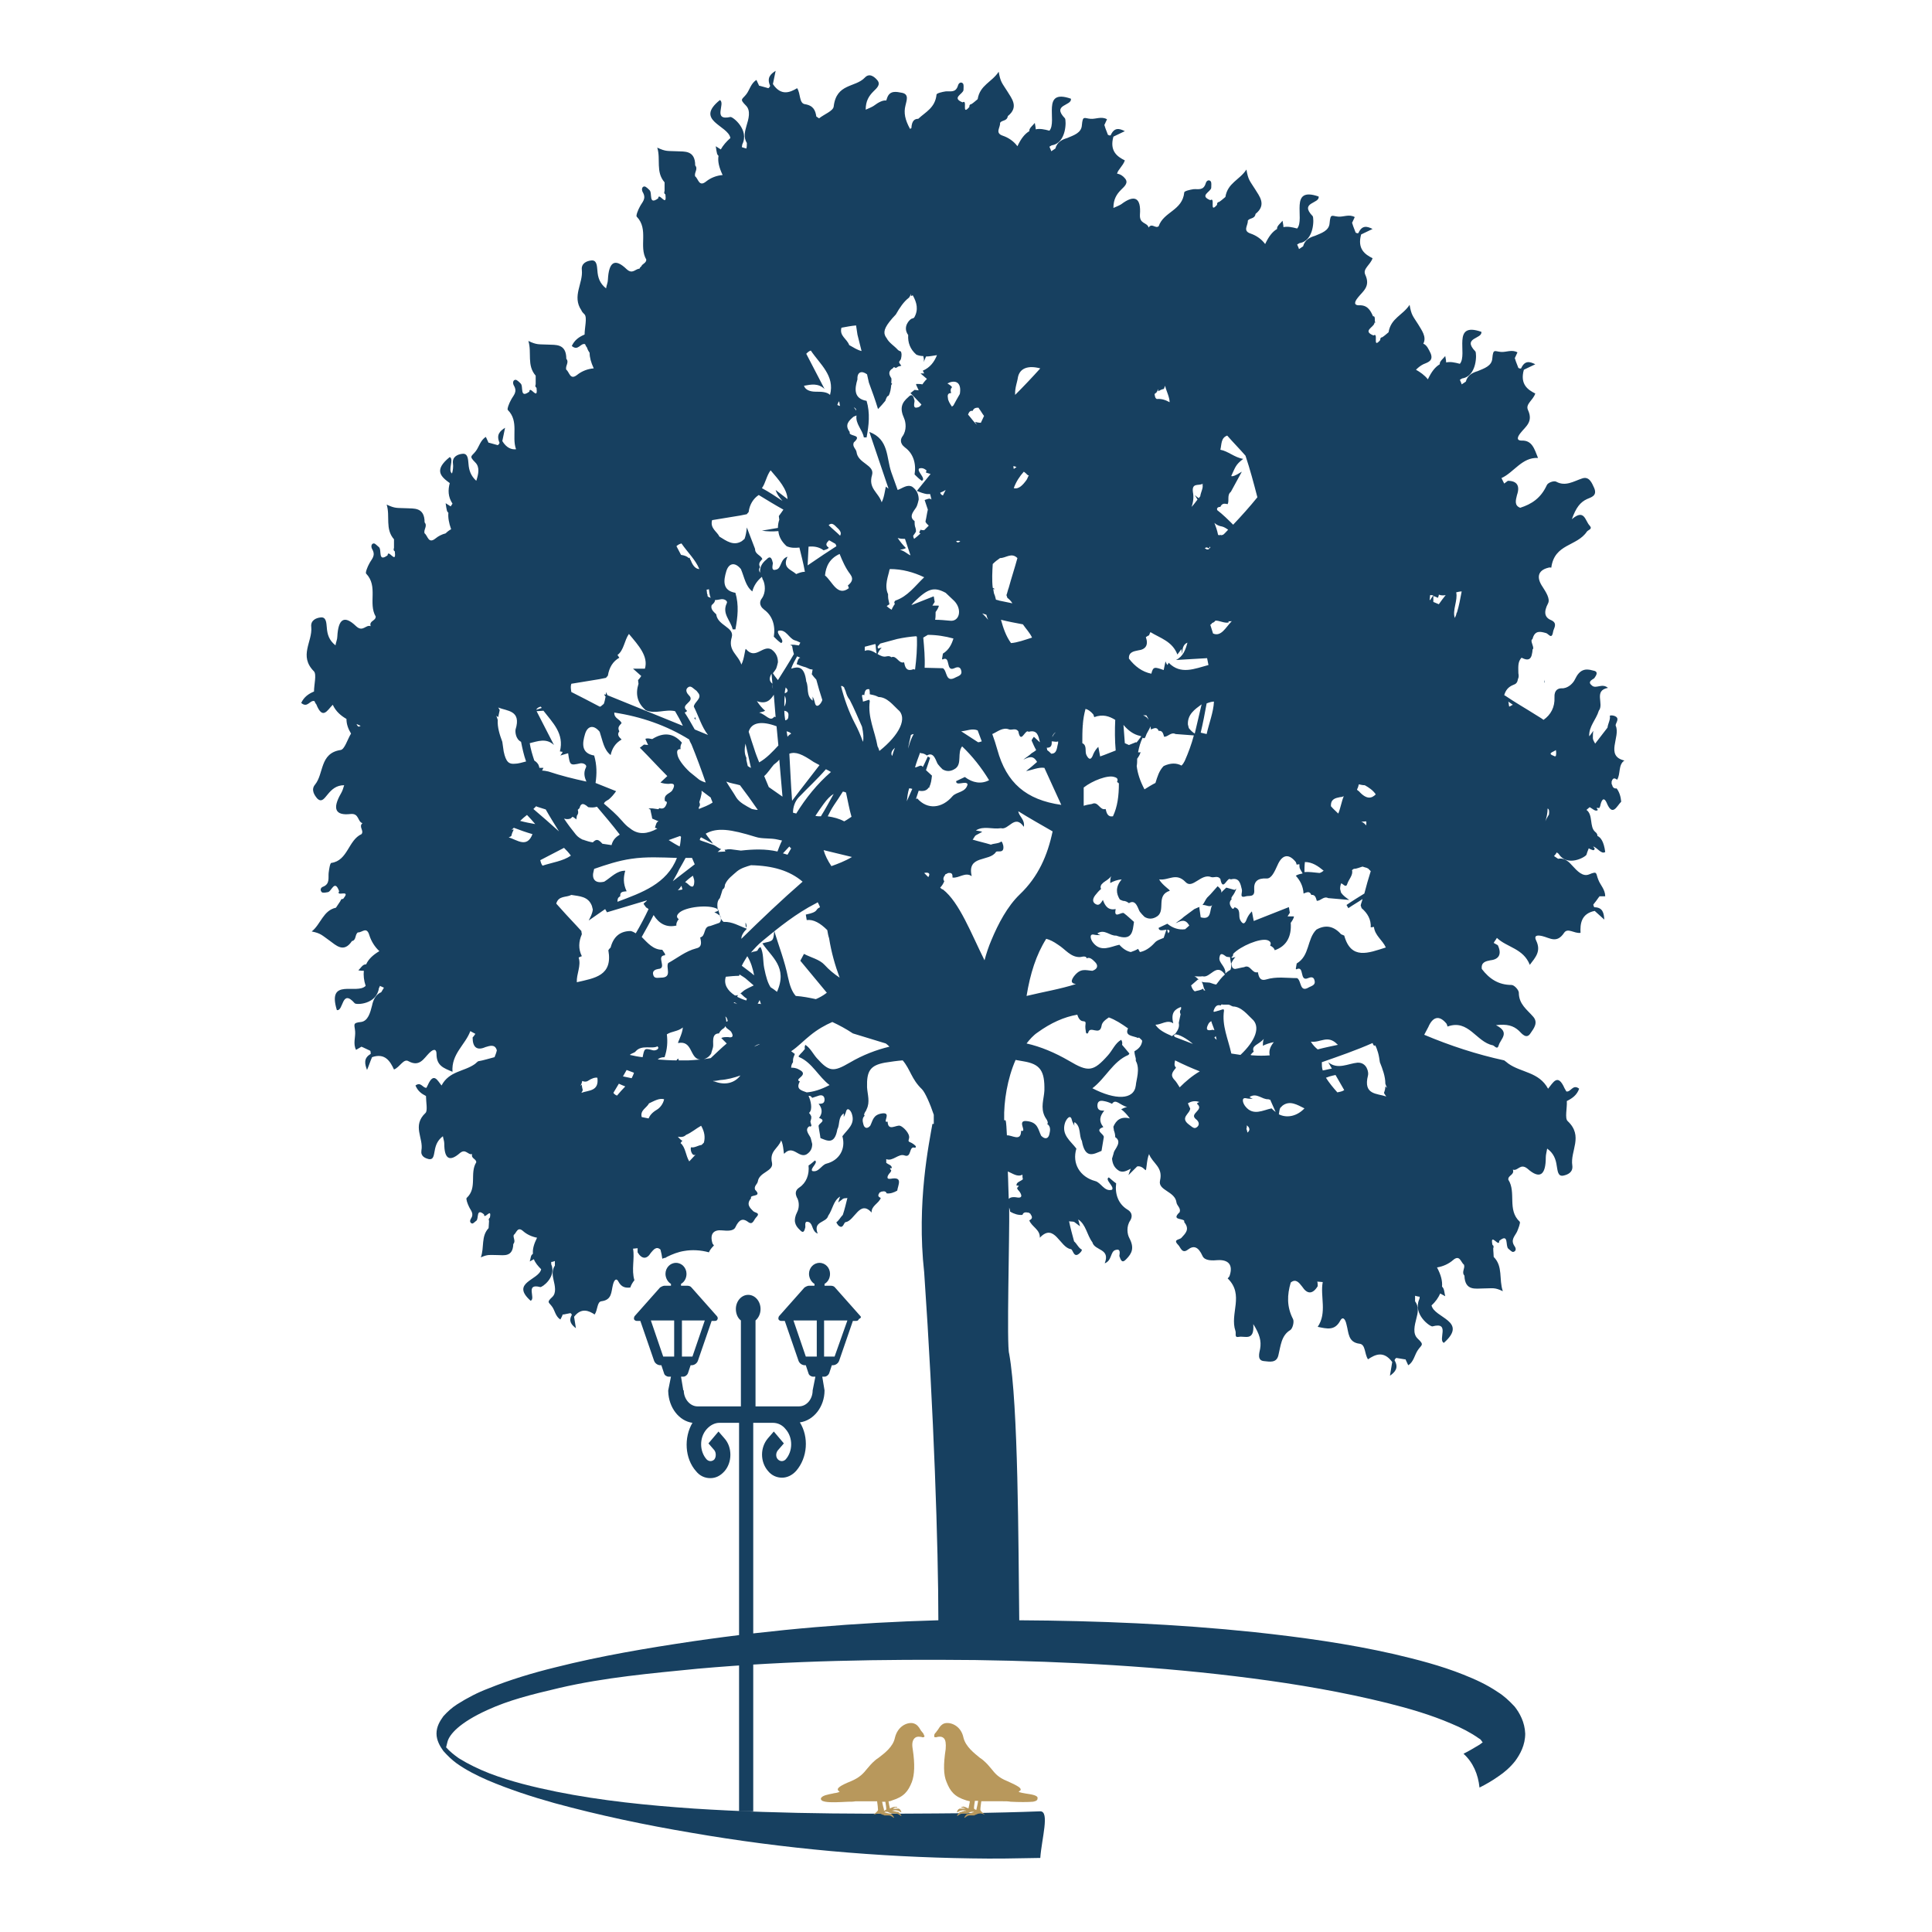 <?xml version="1.0" encoding="utf-8"?>
<!-- Generator: Adobe Illustrator 23.0.4, SVG Export Plug-In . SVG Version: 6.00 Build 0)  -->
<svg version="1.1" id="Ebene_1" xmlns="http://www.w3.org/2000/svg" xmlns:xlink="http://www.w3.org/1999/xlink" x="0px" y="0px"
	 viewBox="0 0 422.7 422.7" style="enable-background:new 0 0 422.7 422.7;" xml:space="preserve">
<style type="text/css">
	.st0{fill:#174060;}
	.st1{fill:#B8985C;}
</style>
<g>
	<g>
		<path class="st0" d="M338,149.4c0,0,0-0.1-0.1-0.1c0-0.3,0-0.4,0-0.6C337.9,148.9,338,149.1,338,149.4z"/>
		<path class="st0" d="M261.9,190.1c0.4,0.2,0.8,0.4,1.2,0.7C262.7,190.7,262.3,190.5,261.9,190.1z"/>
		<path class="st0" d="M163.3,203c-0.2-0.4-0.2-0.8-0.2-1.1c0,0,0.1,0.1,0.1,0.1C163.3,202.3,163.4,202.6,163.3,203
			C163.4,202.9,163.4,202.9,163.3,203z"/>
		<path class="st0" d="M132.2,218.8c0.3,0.1,0.5,0.2,0.8,0.3c-0.3,0-0.6-0.1-0.9-0.2C132.1,218.9,132.1,218.8,132.2,218.8z"/>
		<path class="st0" d="M149.8,170.9C149.8,170.9,149.9,170.9,149.8,170.9c-0.1,0-0.3-0.1-0.5-0.1c0,0,0.1-0.1,0.1-0.1
			C149.6,170.7,149.7,170.8,149.8,170.9z"/>
		<path class="st0" d="M146.5,168.4C146.5,168.4,146.5,168.5,146.5,168.4C146.5,168.5,146.5,168.5,146.5,168.4
			C146.5,168.4,146.5,168.4,146.5,168.4z"/>
		<path class="st0" d="M152.3,157.5c-0.1-0.1-0.3-0.2-0.4-0.3c0,0,0.1-0.1,0.1-0.2c0,0,0.1,0,0.1-0.1
			C152.2,157.2,152.2,157.4,152.3,157.5z"/>
		<path class="st0" d="M194.2,118.8c0.1,0.1,0.2,0.2,0.2,0.3c-0.1,0-0.1,0-0.2,0.1L194.2,118.8z"/>
		<path class="st0" d="M253.4,137.1c0.2,0.2,0.3,0.3,0.5,0.5c0.3,0.4,0.5,0.7,0.6,1.1C254.1,138.2,253.7,137.7,253.4,137.1z"/>
		<path class="st0" d="M257.7,122.6C257.7,122.6,257.7,122.6,257.7,122.6c-0.1,0-0.2,0-0.3-0.1C257.5,122.5,257.6,122.6,257.7,122.6
			z"/>
		<path class="st0" d="M294.3,157.2C294.3,157.2,294.3,157.2,294.3,157.2c0,0.1,0.1,0.2,0.1,0.3L294.3,157.2z"/>
		<path class="st0" d="M205.7,92.9C205.7,92.9,205.7,92.9,205.7,92.9C205.7,92.9,205.7,92.9,205.7,92.9
			C205.7,92.9,205.7,92.9,205.7,92.9z"/>
		<path class="st0" d="M234.6,170.3c0.1,0,0.3,0,0.4,0.1c-0.1,0.1-0.3,0.2-0.4,0.3C234.6,170.5,234.6,170.4,234.6,170.3z"/>
		<path class="st0" d="M212,78.8C212,78.9,211.9,78.9,212,78.8c-0.1,0-0.2,0-0.3,0c0.1-0.1,0.3-0.2,0.4-0.3
			C212.1,78.6,212,78.7,212,78.8z"/>
		<path class="st0" d="M179.8,72.1c-0.1,0.1-0.1,0.2-0.2,0.3c0,0,0,0,0-0.1c-0.1-0.2-0.2-0.3-0.3-0.4
			C179.4,72.1,179.6,72.1,179.8,72.1z"/>
		<path class="st0" d="M329.9,140.9c0-0.1-0.1-0.1-0.1-0.2c0.2,0.1,0.3,0.2,0.5,0.4C330.2,141,330,141,329.9,140.9z"/>
		<path class="st0" d="M291.5,60.3c-0.1,0.2-0.3,0.3-0.4,0.4c0,0,0-0.1-0.1-0.1C291.2,60.5,291.3,60.4,291.5,60.3z"/>
		<path class="st0" d="M79.7,146.3c0.1,0,0.1,0.1,0.2,0.1c0,0-0.1,0-0.1,0.1C79.7,146.4,79.7,146.4,79.7,146.3z"/>
		<polygon class="st0" points="147.7,257.5 147.7,257.5 147.7,257.5 		"/>
		<polygon class="st0" points="147.7,257.5 147.7,257.5 147.7,257.5 		"/>
	</g>
	<path class="st0" d="M97.9,381.1c0.4-1.6,2.6-4.2,8.8-7c4.6-2.1,9.3-3.3,15.7-4.8c9.9-2.3,20.1-3.2,30.2-4.2
		c20.2-1.8,40.5-2.1,60.8-1.9c20.3,0.3,40.5,1.4,60.5,4c10,1.3,19.9,3,29.6,5.4c4.8,1.2,9.6,2.6,14,4.5c2.2,0.9,4.3,2,6,3.2
		c0.9,0.6,0.1,0,0.6,0.5c0.1,0.2,0.2,0.3,0.3,0.4c-0.3,0.2-0.6,0.5-1,0.7c-1,0.6-2,1.2-3.2,1.8c2.1,1.9,3.2,4.5,3.5,7.4
		c1.4-0.7,2.8-1.5,4.2-2.5c1.2-0.8,2.5-1.9,3.6-3.3c1.1-1.5,2.2-3.5,2.2-6c-0.1-2.5-1.2-4.5-2.3-5.9c-1.2-1.3-2.4-2.4-3.7-3.2
		c-2.5-1.7-5-2.8-7.5-3.8c-5-2-10.1-3.3-15.2-4.5c-10.1-2.3-20.3-3.7-30.5-4.8c-17.2-1.8-34.4-2.5-51.5-2.6
		c-0.2-16.9-0.2-47.1-2.2-58.3c-0.6-1.7,0.1-25.9,0-32c0.1,0.3,0.2,0.6,0.2,0.9c0.9,0.5,1.8,0.8,2.7,0.7c0.2-0.6,0.7-0.6,1.2-0.5
		c0.1,0,0.2,0,0.3,0.1c0,0,0,0,0,0c0.2,0.1,0.3,0.2,0.3,0.3c0.6,0.8,0.1,1.1-0.3,1.3c0.5,1.4,2.4,2,2.3,3.8c3.2-3.4,4.4,2.2,6.8,2.5
		c0.5,0.1,0.6,2.1,1.9,0.9c0.3-0.3,0.5-0.5,0.5-0.8c-0.7-0.3-1.1-1.3-1.7-1.8c-0.4-1.5-0.8-2.9-1.1-4.4c0.4,0.1,0.9,0,1.2,0.2
		c0.4,0.3,0.8,0.6,1.2,0.9c-0.1-0.5-0.3-1-0.4-1.5c1.7,1.1,1.9,3.4,3.1,5c0.5,1.9,4,1.3,2.7,4.6c1.6-0.6,1.2-2.5,2.3-2.9
		c1.2-0.4,1,0.6,0.9,1.3c0.3,0.9,0.6,1.7,1.5,0.7c1.3-1.3,1.8-2.5,0.7-4.6c-0.5-0.9-0.7-2.6,0.2-3.9c0.3-0.5,0.7-1.6-0.7-2.4
		c-1.9-1.2-2.7-3.3-2.4-5.7c-0.6-0.4-1.1-0.9-1.6-1.3c-1,0.5,1.3,2,0.7,2.7c-1.7,0.5-2.4-1.6-3.7-1.9c-3.3-0.9-5.1-3.8-4.1-7.1
		c-1.3-1.7-3.3-3-2.5-5.6c0.3-0.9,1.2-2,1.5-0.7c0.1,0.5,0.4,0.9,0.6,1.4c-0.1-0.3-0.1-0.6,0-0.9c1.5,1,0.9,2.9,1.6,4.1
		c0.7,4.1,2.6,2.9,4.3,2.2c0.2-1,0.3-2,0.5-3c0.1-0.7-2.2-1.5-0.1-2.2c-1.1-1.4-0.7-2.5,0.2-3.6c0,0,0,0,0,0c-0.7,0-1.5,0-1.5-1.1
		c0-0.9,0.5-1.2,1.4-1c0.6,0.1,1.2,0.3,1.8,0.6c0.8-1.2,1.7,0.3,3.3,0.7c-0.5,0.1-0.9,0.3-1.3,0.5c0.7,0.5,1.3,1.2,1.9,2
		c-2-0.5-3,0.4-3.6,1.8c0,0.3,0.1,0.5,0.1,0.8c0.2,0.5,0.3,1,0.3,1.5c1.6,1-0.1,2.6-0.3,3.3c-0.1,0.5-0.3,1-0.4,1.4
		c0.1,1,0.4,2,1.6,2.7c0.9,0.4,1.7-0.1,2.5-0.5c-0.2,0.5-0.4,1-0.5,1.4l1.9-1.9c0.6-0.1,1.1,0.1,1.8,0.8c0.3,0.3,0.2-2.1,0.8-3.5
		c0.8,2.1,3.1,2.8,2.4,5.8c-0.5,2.2,3.3,2.3,3.6,4.8c0.1,0.7,1,1.2,0.7,2.1c-1.9,1.8,0.6,1.3,1,1.9c0,0.1,0,0.2,0,0.3
		c1.3,1.6,0.2,2.5-0.6,3.4c-0.4,0.5-2,0.3-0.7,1.6c0.5,0.5,0.8,2,2.1,1c1.3-1,2.3-0.6,3.2,1.4c0.5,1.1,2.2,1,3.4,0.9
		c2.1-0.1,3.4,0.9,2.5,3.5c-0.1,0.2-0.4,0.5-0.4,0.5c3.7,3.6,0.4,7.7,1.7,11.5c0.2,0.5-0.3,1.5,0.7,1.3c1.3-0.3,3.5,1.1,3.2-2.8
		c1.4,2.2,1.8,3.7,1.5,5.4c-0.2,1-0.7,2.6,0.9,2.7c1.1,0.1,2.7,0.5,3.1-1.3c0.5-2,0.6-4.3,2.6-5.5c0.5-0.3,0.9-1.8,0.6-2.4
		c-1.4-2.7-1.3-5.3-0.5-8c0,0,0,0,0,0c1.1-0.9,1.8,0,2.5,0.9l0,0c1.1,1.7,2.3,1.7,3.4-0.1h0c0-0.3,0-0.7-0.1-1
		c0.4,0,0.8,0.1,1.2,0.1c-0.6,3.1,1,6.7-1.1,9.8c2,0.4,3.7,0.9,4.9-1.3c0.5-1,1.1-0.6,1.4,0.8c0.5,1.8,0.3,3.9,2.9,4.2
		c1.3,0.2,1,2.2,1.8,3.4c1.5-1,3.4-2,5.3,0.6c-0.2,1-0.3,2-0.5,3c1.1-0.8,2-1.7,1-3.4c0.1-0.2,0.2-0.4,0.4-0.5
		c0.6,0.1,1.2,0.2,1.8,0.3c0.1,0,0.1,0,0.2,0c0,0,0,0,0,0c0.2,0.4,0.4,0.9,0.6,1.3c1.2-0.7,1.4-2.3,2.1-3.3c0.8-1.2,1.5-1.1,0-2.5
		c-1.2-1.1-0.7-2.9-0.3-4.5c0.3-1.1,0.6-2.5-0.3-3.7c0-0.4,0-0.8,0-1.2c0,0,0,0,0,0l0,0c0.4,0.1,0.7,0.2,1,0.2c0,0.2,0,0.4-0.1,0.6
		h0c-1.4,3.3,2.4,6,2.9,5.9c4-1.1,1.1,3,2.5,3.6c5.4-4.8-2.1-5.4-2.7-8.2c0.9-0.8,1.5-1.7,1.9-2.6c0.3,0.2,0.6,0.3,1.1,0.6
		c-0.2-0.8-0.2-1.3-0.4-1.7c-0.1-0.2-0.2-0.3-0.3-0.4c0.1-1.2-0.2-2.5-1.1-4.2c1.3-0.2,2.6-0.8,3.5-1.6c1.5-1.3,1.7,0.5,2.4,1
		c0.3,0.8-0.6,1.6,0.1,2.4c0.1,3.4,2.5,2.8,4.1,2.8c2.1,0,2.4-0.3,4.3,0.6c-0.9-2.6,0.1-5.4-2-7.5c0-0.6-0.1-1.2-0.1-1.9
		c0.1-0.2,0.1-0.4,0-0.6c-0.2-0.1-0.2-0.2-0.2-0.3l0,0c-0.5-2.6,1.6,0.9,1.5-0.7c2.2-1.8,1.3,1.1,2,1.7c0.4,0.3,0.8,0.8,1.1,0.7
		c0.5-0.1,0.7-0.6,0.3-1.2c-1-1.4,0-2.2,0.5-3.2c0.3-0.7,0.8-2,0.6-2.2c-2.8-2.6-0.7-6.4-2.5-9.2l0,0c-0.1-1,1.4-1,1-2.2
		c1.1,0.4,1.6-1.5,3.2-0.2c2.7,2.4,4,1.4,4-2.5c0-0.6,0.2-1.2,0.3-1.9c1.4,1,1.9,2.3,2.1,3.8c0.2,1,0.2,2.4,1.5,2.1
		c0.9-0.2,2.1-0.7,1.9-2.2c-0.5-3.2,2.5-6.4-1-9.7c-0.7-0.6-0.1-2.9-0.2-4.4c1.2-0.6,2.2-1.3,2.7-2.7c-1.4-1.1-1.8,0.8-2.8,0.6
		c-0.1-0.2-0.3-0.5-0.4-0.7c-1.5-3.4-2.5-1.2-3.6,0.1c-2-3.7-5.9-3.5-8.7-5.5c-0.4-0.3-0.6-0.5-0.9-0.7c-6-1.3-11.8-3.2-17.5-5.6
		c0.3-0.5,0.6-1.2,0.9-1.7c0.9-2.1,2.3-2.8,4-0.7c0.1,0.2,0.2,0.6,0.2,0.6c4.6-1.7,6.3,3.4,9.9,4.1c0.4,0.1,1,1.1,1.3,0
		c0.4-1.4,2.6-2.8-0.6-4.4c2.4-0.3,3.8,0.1,5,1.2c0.7,0.7,1.7,2,2.6,0.5c0.7-1,1.7-2.3,0.5-3.6c-1.3-1.5-3.1-2.7-3.1-5.2
		c0-0.6-1-1.7-1.6-1.7c-2.9,0-4.9-1.4-6.5-3.5c0,0,0,0,0,0c-0.2-1.5,0.9-1.7,1.9-1.9l0,0c1.9-0.2,2.5-1.4,1.6-3.3c0,0,0,0,0,0l0,0
		c-0.3-0.2-0.6-0.3-0.9-0.5c0,0,0,0,0,0c0.2-0.4,0.5-0.7,0.7-1.1c2.2,2.1,5.8,2.3,7.2,5.9c1.3-1.7,2.5-3,1.4-5.3c-0.5-1,0-1.3,1.3-1
		c1.7,0.4,3.2,1.7,4.8-0.7c0.8-1.2,2.2,0.2,3.6,0c-0.1-1.9,0.1-4.2,3.1-4.8c0.7,0.6,1.4,1.3,2.1,1.9c-0.1-1.4-0.3-2.7-2.2-2.7
		c-0.1-0.2-0.2-0.4-0.2-0.6c0.4-0.5,0.8-1,1.2-1.6c0.1,0,0.1-0.1,0.1-0.2c0,0,0,0,0,0c0.4,0,0.9,0,1.3,0c0-1.5-1.1-2.5-1.5-3.6
		c-0.6-1.4-0.1-2-2-1.2c-1.4,0.6-2.6-0.7-3.7-1.9c-0.7-0.8-1.7-1.8-3.1-1.5c-0.3-0.2-0.6-0.4-0.9-0.6c0.3-0.3,0.5-0.6,0.6-0.8
		c0.1,0.1,0.3,0.2,0.4,0.3h0c1.9,3,5.9,0.7,6.1,0.2c0.2-0.7,0.4-1.1,0.5-1.4c0.3,0.2,0.6,0.3,0.9,0.4c0.3,0.1,0.5-0.3,0.3-0.5
		c-0.1-0.1-0.2-0.2-0.2-0.3c0.9,0.3,1.8,1.8,2.6,1.2c-0.3-2.3-1-3.2-1.7-3.5c0-0.3-0.1-0.6-0.5-0.9c-1.3-1.1-0.4-3.7-1.9-4.8
		c0.2-0.2,0.5-0.4,0.7-0.6c0.6,0.3,1.3,1.1,1.8,0.6c-0.1-0.1-0.2-0.3-0.3-0.4c0.2-0.1,0.4,0,0.6,0c0.1-0.1,0.1-0.3,0.2-0.4
		c0.2-1.1,0.7-2.3,1.4-0.8c1.3,3.2,2.2,0.8,3.2-0.2c-0.1-1.1-0.4-2.1-1-2.9c-0.6,0.1-0.9-0.3-1-0.8c-0.1-0.1-0.1-0.2-0.1-0.3
		c0,0,0,0,0,0c0-0.2,0-0.3,0-0.4c0.3-1,0.8-0.7,1.2-0.4c0.8-1.2,0.2-3.3,1.6-4.2c-4.3-1-0.8-5.2-1.9-7.6c-0.2-0.5,1.2-1.7-0.4-2.2
		c-0.4-0.1-0.7-0.1-0.9,0c0.2,0.8-0.4,1.7-0.5,2.6c-0.9,1.2-1.8,2.3-2.7,3.5c-0.2-0.4-0.5-0.8-0.5-1.2c0-0.5,0-1.1,0.1-1.6
		c-0.3,0.4-0.6,0.9-0.9,1.2c-0.1-2.2,1.5-3.6,2.1-5.6c1.2-1.5-1.2-4.4,2-5c-1.3-1.1-2.6,0.3-3.5-0.5c-1-0.8-0.1-1.2,0.5-1.6
		c0.5-0.7,1-1.5-0.3-1.7c-1.7-0.5-2.9-0.2-3.9,1.9c-0.4,0.9-1.6,2.1-3,2c-0.6,0-1.6,0.3-1.5,2c0.1,2.1-0.8,3.8-2.4,4.9
		c-0.5-0.4-1.1-0.7-1.7-1.1c-2.2-1.4-4.5-2.7-6.7-4.2c-0.1,0-0.1-0.1-0.2-0.1c0.3-1,0.8-1.8,2.1-2.3c0.6-0.2,0.8-0.6,0.9-1.2
		c0.2-0.4,0.2-0.8,0.1-1.3c0-1.2-0.2-2.5,0.7-3.4c0.8,0.4,1.8,0.8,2.2-0.5c0.1-0.4,0.2-0.9,0.2-1.3c0.5-0.3-0.4-1.5-0.2-2.1
		c0.1-0.1,0.1-0.1,0.2-0.2c0.5-2,1.8-1.6,2.9-1.3c0.6,0.1,1.3,1.6,1.6-0.3c0.1-0.7,1.1-1.8-0.4-2.5c-1.5-0.6-1.7-1.8-0.7-3.7
		c0.5-1-0.5-2.5-1.2-3.6c-1.3-1.9-1.2-3.6,1.3-4.2c0.2-0.1,0.6,0,0.6,0c0.7-5.3,5.6-4.6,7.8-7.9c0.3-0.4,1.3-0.5,0.6-1.3
		c-1-1-1.1-3.8-3.9-1.4c0.9-2.5,1.8-3.7,3.3-4.4c0.9-0.4,2.3-0.7,1.6-2.4c-0.5-1.1-1.1-2.7-2.7-2.1c-1.8,0.6-3.6,1.8-5.6,0.7
		c-0.5-0.3-1.9,0.2-2.1,0.8c-1.3,2.8-3.3,4.1-5.8,4.9c0,0,0,0,0,0c-1.3-0.5-1-1.6-0.7-2.8l0,0c0.7-2,0-3.1-2-3.1c0,0,0,0,0,0l0,0
		c-0.3,0.2-0.5,0.4-0.8,0.6c0,0,0,0,0,0c-0.2-0.4-0.4-0.8-0.6-1.2c2.7-1.2,4.5-4.6,8-4.4c-0.8-2-1.3-3.9-3.6-3.8
		c-1,0-1.1-0.6-0.2-1.7c1.1-1.4,2.8-2.4,1.6-5c-0.6-1.3,1.1-2.1,1.6-3.6c-1.6-0.8-3.4-2-2.5-5.2c0.8-0.4,1.7-0.8,2.5-1.2
		c-1.2-0.6-2.3-0.9-3.1,0.9c-0.2,0.1-0.4,0-0.6-0.1c-0.2-0.6-0.5-1.2-0.7-1.9c0-0.1,0-0.1-0.1-0.2c0,0,0,0,0,0
		c0.2-0.4,0.4-0.9,0.6-1.3c-1.2-0.7-2.5,0-3.6-0.1c-1.4-0.1-1.7-0.8-1.9,1.4c-0.1,1.7-1.8,2.2-3.2,2.8c-1,0.3-2.2,0.8-2.6,2.3
		c-0.3,0.2-0.6,0.4-0.9,0.6c-0.1-0.4-0.3-0.7-0.4-1c0.2-0.1,0.3-0.2,0.5-0.3v0c3.3-0.5,3.2-5.5,2.9-5.9c-3-3.1,1.6-2.7,1.3-4.3
		c-6.6-2.3-2.9,4.9-4.7,7c-1.1-0.3-2.1-0.5-3-0.3c0-0.4-0.1-0.8-0.2-1.4c-0.5,0.6-0.9,0.9-1.1,1.3c-0.1,0.2-0.1,0.4-0.1,0.5
		c-1,0.6-1.8,1.6-2.6,3.3c-0.7-0.9-1.7-1.6-2.6-2.1c0.5-0.5,1-0.9,1.6-1.2c0.9-0.4,2.3-0.7,1.6-2.4c-0.4-0.8-0.8-1.8-1.6-2.1
		c0.8-1.5-0.4-3-1.1-4.2c-1.2-1.9-1.5-2-1.9-4.3c-1.5,2.3-4.1,2.9-4.6,6c-0.5,0.4-0.9,0.8-1.4,1.1c-0.2,0-0.3,0.1-0.4,0.3
		c0,0.2,0,0.3-0.1,0.4v0c-1.7,1.9-0.2-1.9-1.4-1.1c-2.5-1,0.1-1.8,0.2-2.7c0,0,0-0.1,0-0.1c0.1,0,0.1,0,0.2,0c0-0.1-0.1-0.2-0.1-0.4
		c0-0.4,0-0.7-0.1-0.9c-0.1-0.1-0.2-0.1-0.3-0.1c-0.6-1.4-1.3-2.5-3.1-2.4c-1,0-1.1-0.6-0.2-1.7c1.1-1.4,2.8-2.4,1.6-5
		c-0.6-1.3,1.1-2.1,1.6-3.6c-1.6-0.8-3.4-2-2.5-5.2c0.8-0.4,1.7-0.8,2.5-1.2c-1.2-0.6-2.3-0.9-3.1,0.9c-0.2,0.1-0.4,0-0.6-0.1
		c-0.2-0.6-0.5-1.2-0.7-1.9c0-0.1,0-0.1-0.1-0.2c0,0,0,0,0,0c0.2-0.4,0.4-0.9,0.6-1.3c-1.2-0.7-2.5,0-3.6-0.1
		c-1.4-0.1-1.7-0.8-1.9,1.4c-0.1,1.7-1.8,2.2-3.2,2.8c-1,0.3-2.2,0.8-2.6,2.3c-0.3,0.2-0.6,0.4-0.9,0.6c0,0,0,0,0,0h0
		c-0.1-0.4-0.3-0.7-0.4-1c0.2-0.1,0.3-0.2,0.5-0.3v0c3.3-0.5,3.2-5.5,2.9-5.9c-3-3.1,1.6-2.7,1.3-4.3c-6.6-2.3-2.9,4.9-4.7,7
		c-1.1-0.3-2.1-0.5-3-0.3c0-0.4-0.1-0.8-0.2-1.4c-0.5,0.6-0.9,0.9-1.1,1.3c-0.1,0.2-0.1,0.4-0.1,0.5c-1,0.6-1.8,1.6-2.6,3.3
		c-0.8-1.1-2-1.9-3.2-2.3c-1.8-0.6-0.5-1.8-0.6-2.8c0.4-0.7,1.5-0.3,1.7-1.5c2.5-2,0.8-3.9-0.1-5.4c-1.2-1.9-1.5-2-1.9-4.3
		c-1.5,2.3-4.1,2.9-4.6,6c-0.5,0.4-0.9,0.8-1.4,1.1c-0.2,0-0.3,0.1-0.4,0.3c0,0.2,0,0.3-0.1,0.4v0c-1.7,1.9-0.2-1.9-1.4-1.1
		c-2.5-1,0.1-1.8,0.2-2.7c0-0.5,0.1-1.1-0.1-1.4c-0.3-0.4-0.9-0.3-1.1,0.4c-0.5,1.7-1.7,1.2-2.7,1.3c-0.7,0.1-2,0.4-2,0.7
		c-0.4,4-4.5,4.2-5.6,7.4c-0.7,0.6-1.5-0.8-2.2,0.3c-0.3-1.2-2-0.7-1.9-2.8c0.3-3.8-1.2-4.5-4.1-2.3c-0.5,0.3-1,0.5-1.7,0.8
		c0-1.9,0.7-3,1.7-4c0.7-0.7,1.7-1.5,0.8-2.5c-0.4-0.5-1-0.9-1.7-1c0.2-0.9,1.3-1.7,1.7-2.9c-1.6-0.8-3.4-2-2.5-5.2
		c0.8-0.4,1.7-0.8,2.5-1.2c-1.2-0.6-2.3-0.9-3.1,0.9c-0.2,0.1-0.4,0-0.6-0.1c-0.2-0.6-0.5-1.2-0.7-1.9c0-0.1,0-0.1-0.1-0.2
		c0,0,0,0,0,0c0.2-0.4,0.4-0.9,0.6-1.3c-1.2-0.7-2.5,0-3.6-0.1c-1.4-0.1-1.7-0.8-1.9,1.4c-0.1,1.7-1.8,2.2-3.2,2.8
		c-1,0.3-2.2,0.8-2.6,2.3c-0.3,0.2-0.6,0.4-0.9,0.6c0,0,0,0,0,0h0c-0.1-0.4-0.3-0.7-0.4-1c0.2-0.1,0.3-0.2,0.5-0.3v0
		c3.3-0.5,3.2-5.5,2.9-5.9c-3-3.1,1.6-2.7,1.3-4.3c-6.6-2.3-2.9,4.9-4.7,7c-1.1-0.3-2.1-0.5-3-0.3c0-0.4-0.1-0.8-0.2-1.4
		c-0.5,0.6-0.9,0.9-1.1,1.3c-0.1,0.2-0.1,0.4-0.1,0.5c-1,0.6-1.8,1.6-2.6,3.3c-0.8-1.1-2-1.9-3.2-2.3c-1.8-0.6-0.5-1.8-0.6-2.8
		c0.4-0.7,1.5-0.3,1.7-1.5c2.5-2,0.8-3.9-0.1-5.4c-1.2-1.9-1.5-2-1.9-4.3c-1.5,2.3-4.1,2.9-4.6,6c-0.5,0.4-0.9,0.8-1.4,1.1
		c-0.2,0-0.3,0.1-0.4,0.3c0,0.2,0,0.3-0.1,0.4l0,0c-1.7,1.9-0.2-1.9-1.4-1.1c-2.5-1,0.1-1.8,0.2-2.7c0-0.5,0.1-1.1-0.1-1.4
		c-0.3-0.4-0.9-0.3-1.1,0.4c-0.5,1.7-1.7,1.2-2.7,1.3c-0.7,0.1-2,0.4-2,0.7c-0.3,2.9-2.4,3.8-4,5.3c-0.8,0-1.4,0.4-1.5,2
		c0,0.1-0.1,0.1-0.1,0.1l0,0c-0.1,0-0.1,0.1-0.2,0.1c-1.1-2-1.4-3.5-1-5.1c0.2-1,0.9-2.5-0.8-2.8c-1.1-0.2-2.6-0.6-3.2,1.1
		c-0.1,0.2-0.1,0.4-0.2,0.6c-0.7-0.1-1.6,0.3-2.8,1.2c-0.5,0.3-1,0.5-1.7,0.8c0-1.9,0.7-3,1.7-4c0.7-0.7,1.7-1.5,0.8-2.5
		c-0.6-0.7-1.7-1.6-2.7-0.5c-2.1,2.2-6.2,1.2-6.8,6.3c-0.1,1-2.1,1.7-3.2,2.6c-0.2-0.1-0.4-0.3-0.6-0.4c-0.2-1.3-0.6-2.4-2.5-2.7
		c-1.3-0.2-0.9-2.3-1.7-3.5c-1.5,0.9-3.5,1.8-5.3-0.9c0.2-1,0.4-2,0.6-2.9c-1.1,0.7-2,1.5-1.2,3.3c-0.1,0.2-0.2,0.4-0.4,0.5
		c-0.6-0.2-1.2-0.3-1.8-0.5c-0.1,0-0.1-0.1-0.2,0c0,0,0,0,0,0c-0.2-0.4-0.4-0.9-0.6-1.3c-1.2,0.7-1.5,2.2-2.2,3.1
		c-0.9,1.2-1.6,1-0.1,2.5c1.1,1.1,0.6,2.9,0.1,4.5c-0.3,1.1-0.7,2.4,0.1,3.7c0,0.4,0,0.8-0.1,1.2c0,0,0,0,0,0v0
		c-0.4-0.1-0.7-0.2-1-0.3c0-0.2,0.1-0.4,0.1-0.6v0c1.6-3.2-2.1-6.1-2.6-6c-4,0.9-1-3-2.3-3.7c-5.6,4.5,1.8,5.5,2.3,8.3
		c-0.9,0.8-1.6,1.6-2.1,2.5c-0.3-0.2-0.6-0.4-1.1-0.7c0.1,0.8,0.2,1.3,0.3,1.7c0.1,0.2,0.2,0.3,0.3,0.4c-0.2,1.2,0.1,2.5,0.9,4.2
		c-1.3,0.1-2.6,0.6-3.6,1.4c-1.6,1.3-1.7-0.6-2.4-1.1c-0.3-0.8,0.7-1.6,0-2.4c0-3.4-2.4-3-4-3.1c-2.1-0.1-2.4,0.1-4.3-0.8
		c0.8,2.6-0.4,5.3,1.6,7.6c0,0.6,0,1.2,0,1.9c-0.1,0.2-0.1,0.4,0,0.6c0.2,0.1,0.2,0.2,0.2,0.4v0c0.3,2.6-1.5-0.9-1.6,0.6
		c-2.2,1.6-1.2-1.2-1.9-1.8c-0.3-0.3-0.8-0.8-1.1-0.8c-0.5,0-0.7,0.6-0.4,1.2c0.9,1.5-0.1,2.2-0.6,3.2c-0.4,0.7-0.9,2-0.7,2.2
		c2.7,2.8,0.4,6.5,2.1,9.4c0,0.8-0.9,0.9-1.1,1.5c-0.2,0.1-0.3,0.3-0.4,0.5c-0.9,0-1.5,1.3-2.8,0.1c-2.6-2.5-3.9-1.6-4.1,2.3
		c0,0.6-0.3,1.2-0.4,1.9c-1.4-1.1-1.8-2.4-1.9-3.9c-0.1-1-0.1-2.4-1.4-2.2c-0.9,0.1-2.2,0.6-2,2.1c0.3,2.9-2.2,5.7-0.1,8.8
		c0.1,0.3,0.4,0.6,0.6,0.8c0,0,0,0,0.1,0.1c0.6,0.7,0,2.9,0,4.4c-1.2,0.5-2.2,1.2-2.8,2.5c1.4,1.2,1.9-0.7,2.9-0.4
		c0.1,0.2,0.2,0.5,0.4,0.7c0.2,0.6,0.4,0.9,0.6,1.2c0,1,0.3,2.1,0.9,3.4c-1.3,0.1-2.6,0.6-3.6,1.4c-1.6,1.3-1.7-0.6-2.4-1.1
		c-0.3-0.8,0.7-1.6,0-2.4c0-3.4-2.4-3-4-3.1c-2.1-0.1-2.4,0.1-4.3-0.8c0.8,2.6-0.4,5.3,1.6,7.6c0,0.6,0,1.2,0,1.9
		c-0.1,0.2-0.1,0.4,0,0.6c0.2,0.1,0.2,0.2,0.2,0.4c0.3,2.6-1.5-0.9-1.6,0.6c-2.2,1.6-1.2-1.2-1.9-1.8c-0.3-0.3-0.8-0.8-1.1-0.8
		c-0.5,0-0.7,0.6-0.4,1.2c0.9,1.5-0.1,2.2-0.6,3.2c-0.4,0.7-0.9,2-0.7,2.2c2.5,2.5,0.8,5.8,1.8,8.6c-1,0.1-2.1-0.3-3-1.8
		c0.2-1,0.4-2,0.6-2.9c-1.1,0.7-2,1.5-1.2,3.3c-0.1,0.2-0.2,0.4-0.4,0.5c-0.6-0.2-1.2-0.3-1.8-0.5c-0.1,0-0.1-0.1-0.2,0c0,0,0,0,0,0
		c-0.2-0.4-0.4-0.9-0.6-1.3c-1.2,0.7-1.5,2.2-2.2,3.1c-0.9,1.2-1.6,1-0.1,2.5c1,1,0.7,2.5,0.2,4c-1.2-1.1-1.6-2.3-1.7-3.7
		c-0.1-1-0.1-2.4-1.4-2.2c-0.9,0.1-2.2,0.6-2,2.1c0.1,0.7,0,1.5-0.2,2.2c-1-0.7,0.5-3.1-0.5-3.6c-3.6,2.9-1.9,4.3,0,5.7
		c-0.4,1.5-0.4,3,0.6,4.5c-0.1,0.2-0.3,0.4-0.4,0.6c-0.3-0.2-0.6-0.4-1.1-0.7c0.1,0.8,0.2,1.3,0.3,1.7c0.1,0.2,0.2,0.3,0.3,0.4
		c-0.1,1,0.1,2.2,0.6,3.6c-0.4,0.2-0.8,0.5-1.2,0.9c-0.8,0.2-1.6,0.6-2.2,1.1c-1.6,1.3-1.7-0.6-2.4-1.1c-0.3-0.8,0.7-1.6,0-2.4
		c0-3.4-2.4-3-4-3.1c-2.1-0.1-2.4,0.1-4.3-0.8c0.8,2.6-0.4,5.3,1.6,7.6c0,0.6,0,1.2,0,1.9c-0.1,0.2-0.1,0.4,0,0.6
		c0.2,0.1,0.2,0.2,0.2,0.4l0,0c0.3,2.6-1.5-0.9-1.6,0.6c-2.2,1.6-1.2-1.2-1.9-1.8c-0.4-0.3-0.8-0.8-1.1-0.8c-0.5,0-0.7,0.6-0.4,1.2
		c0.9,1.5-0.1,2.2-0.6,3.2c-0.4,0.7-0.9,2-0.7,2.2c2.7,2.8,0.4,6.5,2.1,9.4c0,1-1.5,0.9-1.1,2.1c-1.1-0.4-1.7,1.4-3.2,0
		c-2.6-2.5-3.9-1.6-4.1,2.3c0,0.6-0.3,1.2-0.4,1.9c-1.4-1.1-1.8-2.4-1.9-3.9c-0.1-1-0.1-2.4-1.4-2.2c-0.9,0.1-2.2,0.6-2,2.1
		c0.3,3.2-2.8,6.3,0.6,9.7c0.6,0.7,0,2.9,0,4.4c-1.2,0.5-2.2,1.2-2.8,2.5c1.4,1.2,1.9-0.7,2.9-0.4c0.1,0.2,0.2,0.5,0.4,0.7
		c1.4,3.5,2.4,1.3,3.6,0.1c0.7,1.5,1.8,2.4,3,3.1c0,1.2,0.4,2.2,1,3.2c-0.8,1.3-1.4,3.5-2.3,3.6c-4.6,0.7-3.6,5.2-5.6,7.6
		c-0.9,1.1-0.1,2.3,0.5,3c1,1,1.6-0.1,2.3-0.9c0.9-1.1,1.9-2,3.6-2c-0.2,0.7-0.4,1.3-0.7,1.8c-1.9,3.3-1.3,4.9,2.1,4.5
		c1.9-0.2,1.5,1.7,2.6,2c-0.9,0.8,0.4,1.6-0.2,2.4h0c-2.9,1.3-3,5.8-6.6,6.3c-0.3,0-0.5,1.4-0.6,2.2c-0.1,1.1,0.3,2.4-1.2,3
		c-0.6,0.2-0.7,0.8-0.3,1.2c0.2,0.2,0.8,0.1,1.3,0c0.8,0,1.5-3,2.5-0.2c-0.8,1.3,2.6-0.5,1,1.5l0,0c-0.1,0.2-0.2,0.2-0.4,0.2
		c-0.2,0.1-0.3,0.3-0.3,0.4c-0.3,0.5-0.7,1-1,1.5c-2.8,0.6-3.3,3.6-5.3,5.2c2,0.4,2.2,0.8,3.9,2c1.4,1,3.1,2.8,4.9,0.1
		c1-0.2,0.6-1.4,1.3-1.9c0.9,0.1,1.9-1.4,2.5,0.6c0.4,1.3,1.2,2.6,2.2,3.5c-1.5,0.9-2.4,1.8-2.9,2.9c-0.2,0-0.3,0-0.5,0.1
		c-0.4,0.2-0.6,0.6-1.2,1.2c0.5,0.1,0.9,0.1,1.2,0.1c-0.1,1,0,2.1,0.4,3.3c-1.9,2-8.5-1.9-6.3,5.3c1.5,0.3,1-4.8,3.9-1.5
		c0.3,0.4,4.8,0.3,5.3-3.3h0c0.1-0.2,0.2-0.3,0.2-0.5c0.3,0.1,0.6,0.3,0.9,0.4c-0.2,0.3-0.4,0.7-0.6,1c-1.3,0.5-1.8,1.9-2,2.9
		c-0.4,1.6-0.9,3.4-2.4,3.6c-2,0.2-1.4,0.6-1.3,2.1c0.1,1.2-0.5,2.7,0.2,4c0.4-0.2,0.8-0.5,1.2-0.7c0,0,0,0,0,0c0,0,0.1,0.1,0.2,0.1
		c0.6,0.3,1.1,0.5,1.7,0.8c0.1,0.2,0.1,0.4,0.1,0.7c-1.6,0.9-1.3,2.2-0.8,3.5c0.4-0.9,0.7-1.9,1.1-2.8c2.9-1,4,1,4.8,2.7
		c1.3-0.5,2.1-2.5,3.2-1.8c2.4,1.3,3.3-0.6,4.5-1.8c1-1,1.6-0.9,1.6,0.2c0,2.6,1.6,3.1,3.5,3.9c-0.3-3.9,2.8-5.9,3.9-8.9
		c0.4,0.2,0.7,0.4,1.1,0.6c0,0,0,0,0,0c-0.2,0.3-0.4,0.6-0.6,0.8l0,0c0,0,0,0,0,0c0,2.2,1,2.9,2.8,2.1l0,0c1-0.3,2.1-0.7,2.5,0.7
		c0,0,0,0,0,0c-0.1,0.5-0.3,1-0.5,1.5c-1.2,0.3-2.4,0.7-3.6,0.9c-0.2,0.2-0.4,0.3-0.7,0.6c-2.4,1.7-5.6,1.5-7.3,4.7
		c-0.9-1.1-1.7-3-3-0.1c-0.1,0.2-0.2,0.4-0.3,0.6c-0.8,0.1-1.2-1.4-2.4-0.5c0.5,1.2,1.3,1.8,2.3,2.3c0,1.3,0.4,3.2-0.1,3.7
		c-3,2.8-0.4,5.5-0.9,8.2c-0.2,1.3,0.8,1.7,1.6,1.9c1.1,0.2,1.1-0.9,1.3-1.8c0.2-1.2,0.6-2.3,1.8-3.2c0.1,0.6,0.3,1.1,0.3,1.6
		c0,3.3,1.1,4.1,3.4,2.1c1.3-1.1,1.8,0.5,2.7,0.2c-0.3,1,0.9,1,0.9,1.8h0c-1.5,2.4,0.3,5.6-2.1,7.8c-0.2,0.2,0.2,1.3,0.5,1.9
		c0.4,0.9,1.2,1.5,0.4,2.7c-0.3,0.5-0.1,0.9,0.3,1c0.3,0,0.6-0.4,0.9-0.6c0.6-0.4-0.1-2.9,1.7-1.4c0,1.3,1.7-1.6,1.3,0.6
		c0,0.1-0.1,0.2-0.2,0.3c-0.1,0.2-0.1,0.3,0,0.5c0,0.5-0.1,1.1-0.1,1.6c-1.7,1.8-0.9,4.2-1.7,6.4c1.6-0.7,1.9-0.5,3.6-0.5
		c1.4,0,3.4,0.5,3.5-2.4c0.6-0.7-0.1-1.4,0.1-2c0.6-0.4,0.8-2,2.1-0.8c0.8,0.7,1.9,1.2,3,1.4c-0.7,1.4-1,2.5-0.9,3.5
		c-0.1,0.1-0.2,0.2-0.3,0.3c-0.2,0.3-0.2,0.8-0.4,1.4c0.4-0.2,0.7-0.4,0.9-0.5c0.3,0.8,0.9,1.5,1.6,2.2c-0.5,2.4-6.8,2.9-2.3,6.9
		c1.2-0.5-1.3-3.9,2.1-3c0.4,0.1,3.6-2.2,2.4-5l0,0c0-0.2,0-0.3,0-0.5c0.3,0,0.5-0.1,0.8-0.2c0,0,0,0,0,0c0,0.3,0,0.7,0,1
		c-0.7,1-0.5,2.2-0.3,3.1c0.3,1.3,0.7,2.9-0.3,3.8c-1.3,1.2-0.7,1.1,0,2.1c0.6,0.8,0.7,2.1,1.8,2.8c0.2-0.4,0.4-0.7,0.5-1.1
		c0,0,0,0,0,0c0.1,0,0.1,0,0.2,0c0.5-0.1,1-0.2,1.5-0.3c0.2,0.1,0.3,0.3,0.3,0.4c-0.8,1.4,0,2.2,0.9,2.9c-0.1-0.8-0.3-1.7-0.4-2.5
		c1.6-2.1,3.3-1.3,4.5-0.5c0.7-1,0.5-2.8,1.5-2.9c2.3-0.3,2.1-2,2.5-3.6c0.3-1.2,0.8-1.5,1.2-0.7c0.7,1.3,1.6,1.4,2.6,1.3
		c0.2-0.6,0.5-1.1,0.9-1.6c-0.7-2.3,0.1-4.7-0.3-6.9c0.3,0,0.7-0.1,1-0.1c0,0,0,0,0,0c0,0.3,0,0.6,0,0.9h0c0,0,0,0,0,0
		c0.9,1.5,2,1.6,2.9,0.1l0,0c0.6-0.7,1.2-1.5,2.1-0.7l0,0c0.2,0.7,0.3,1.3,0.4,2c0.2-0.1,0.5-0.2,0.7-0.2c0.1-0.1,0.2-0.1,0.3-0.2
		c1.2-0.6,2.5-1.1,3.8-1.3c1.7-0.3,3.6-0.2,5.4,0.3c0.2-0.5,0.6-1,1.1-1.5c0,0-0.2-0.3-0.3-0.4c-0.7-2.2,0.3-3.1,2.1-2.9
		c1.1,0.1,2.5,0.2,2.9-0.7c0.8-1.7,1.6-2,2.7-1.2c1.1,0.9,1.3-0.4,1.8-0.9c1.1-1.1-0.2-1-0.6-1.4c-0.7-0.7-1.6-1.5-0.5-2.8
		c0-0.1,0-0.2,0-0.3c0.3-0.5,2.4-0.1,0.9-1.6c-0.3-0.8,0.5-1.2,0.6-1.8c0.3-2.1,3.5-2.2,3.1-4.1c-0.6-2.6,1.4-3.1,2-4.9
		c0.6,1.1,0.5,3.2,0.7,2.9c1.9-2,3.1,1,4.8,0.2c1-0.6,1.3-1.4,1.3-2.3c-0.1-0.4-0.2-0.8-0.3-1.2c-0.1-0.6-1.6-1.9-0.3-2.7
		c0.2,0.2,0.5,0,0.4-0.3c-0.1-0.2-0.1-0.4-0.2-0.7c0-0.1,0.1-0.2,0.1-0.4c0.1-0.2,0.1-0.4,0.1-0.7c-0.1-0.3-0.3-0.6-0.5-0.8
		c0,0,0.1-0.1,0.1-0.1c0.7-0.7,0.3-2.6-0.2-3.6c0.3-0.1,0.5,0,0.8,0.4c0.5-0.2,1-0.3,1.5-0.5c0.7-0.2,1.2,0.1,1.2,0.9
		c0,0.9-0.7,0.9-1.3,0.9c0,0,0,0,0,0c0.7,0.9,1,1.9,0.1,3.1c1.8,0.6-0.2,1.2-0.1,1.8c0.1,0.9,0.3,1.7,0.4,2.6
		c1.5,0.6,3.1,1.5,3.7-1.9c0.6-1.1,0.1-2.6,1.4-3.5c0,0.3,0,0.5,0,0.8c0.2-0.4,0.4-0.8,0.5-1.2c0.3-1.1,1.1-0.2,1.3,0.6
		c0.7,2.2-1,3.3-2.1,4.8c0.8,2.8-0.7,5.3-3.5,6c-1.1,0.3-1.7,2-3.1,1.6c-0.5-0.6,1.4-1.8,0.6-2.3c-0.5,0.4-0.9,0.8-1.4,1.1
		c0.2,2-0.5,3.8-2,4.8c-1.1,0.7-0.8,1.6-0.6,2.1c0.7,1.1,0.5,2.6,0.1,3.3c-0.9,1.8-0.5,2.9,0.6,3.9c0.8,0.9,1,0.2,1.2-0.6
		c0-0.6-0.2-1.5,0.8-1.1c0.9,0.4,0.6,2,1.9,2.5c-1.1-2.8,1.9-2.3,2.3-3.9c1-1.4,1.1-3.3,2.6-4.2c-0.1,0.4-0.3,0.8-0.4,1.3
		c0.3-0.3,0.7-0.5,1-0.8c0.3-0.2,0.7-0.1,1-0.2c-0.3,1.2-0.6,2.5-1,3.7c-0.5,0.5-0.9,1.3-1.4,1.6c0,0.2,0.2,0.4,0.4,0.7
		c1.1,1,1.2-0.7,1.6-0.7c2-0.3,3.1-5,5.7-2.1c-0.1-1.5,1.6-2,2-3.2c-0.4-0.2-0.8-0.4-0.3-1.1c0-0.1,0.1-0.1,0.3-0.2c0,0,0,0,0,0
		c0.1-0.1,0.2-0.1,0.3-0.1c0.4-0.1,0.8-0.1,1,0.4c0.8,0.1,1.6-0.2,2.3-0.6c0.2-1.3,1.3-3.1-1.4-2.6c-1.2,0.2-0.7-0.8-0.1-1.4
		c0.1-0.1,0.1-0.2,0.2-0.4c-0.1-0.1-0.2-0.3-0.3-0.5c0.1,0,0.3,0,0.4,0c0.1-0.7-0.8-0.8-1.2-1.2c0-0.3,0-0.6,0-0.8
		c1.4,0.6,2.7-1.3,4-0.8c1.6,0.6,0.9-2.1,2.2-1.7c0.2,0.1,0.4-0.2,0.2-0.4c-0.3-0.3-0.7-0.6-1.2-0.8c-0.5-0.2-0.3-0.4-0.2-0.9
		c0.2-1-1.3-2.5-2-2.7c-0.9-0.2-2.6,1.3-2.7-0.9c-1.3,0.4,1-2.1-1.2-1.8c-2,0.3-2,1.5-2.6,2.7c-0.7,0.8-1.3,0.5-1.5-0.3
		c-0.2-0.7-0.3-1.4,0.3-1.9c-0.1,0-0.2-0.2-0.1-0.4c0.1-0.4,0.4-0.6,0.5-1c0.8-1.6,0.2-3.2,0.1-4.8c-0.1-3.6,0.7-4.8,3.9-5.4
		c1.3-0.2,2.6-0.4,3.9-0.5c1.7,2,1.9,4.1,4.2,6.3c0.7,0.7,1.8,3.2,2.6,5.6c0,0.7,0,1.4,0,2l-0.3,0c-0.7,4.1-3.5,17.2-1.8,32.5
		c2.1,30.4,3.1,60.2,3.1,76.1c-18,0.5-35.9,2-53.7,4.6c-10.1,1.5-20.2,3.2-30.1,5.7c-4.9,1.2-9.9,2.7-14.6,4.6
		c-2.4,0.9-4.7,2.1-6.9,3.5c-1.1,0.7-2.1,1.6-3,2.6c-0.8,1.1-1.5,2.3-1.5,3.8c0,1.4,0.7,2.7,1.5,3.8c0.9,1,1.8,1.9,2.9,2.7
		c2.1,1.5,4.5,2.7,6.8,3.7c4.7,2,9.6,3.6,14.6,5c9.9,2.7,19.9,4.8,30,6.5c20.2,3.5,40.7,5.3,61.2,5.6c5,0.1,10.1,0,15.1-0.1
		c0.3-4.2,2.1-10.2,0-10.2c-5.1,0.2-10.1,0.3-15.2,0.4c-20.2,0.2-40.4,0.3-60.6-1c-10.1-0.7-20.2-1.7-30.1-3.7
		c-4.9-1-9.9-2.2-14.6-4c-2.3-0.9-4.6-2-6.7-3.3c-1-0.7-2-1.5-2.8-2.4 M78.5,159c-0.3-0.1-0.4-0.4-0.5-0.6c0.3,0.1,0.6,0.3,0.9,0.4
		C78.8,158.9,78.6,158.9,78.5,159z M297.3,171.6c0.4,0.1,0.9,0.2,1.3,0.2c0.9,0.5,1.8,1.1,2.4,2c-0.9,0.9-2,1.2-3.7-0.7
		c-0.1-0.1-0.2-0.1-0.3-0.2l-0.1-0.2C297.1,172.4,297.2,172,297.3,171.6z M298.9,180.6c-0.3-0.4-0.8-0.8-1.1-0.8c0,0-0.1,0-0.1,0
		l1.2-0.1C299,180,298.9,180.3,298.9,180.6z M293.2,174.4L293.2,174.4c0.3,0,0.6-0.1,0.8-0.2c-0.5,1.2-0.7,2.6-1.2,3.8
		c-0.5-0.5-1.1-1-1.6-1.6l0,0C291.1,174.8,292.2,174.6,293.2,174.4z M285.5,188.6c1.6,0,2.9,0.9,4.1,1.9c-0.3,0.2-0.5,0.4-0.9,0.5
		c-1.2-0.1-2.3-0.3-3.3-0.2C285.4,190.1,285.4,189.4,285.5,188.6z M267,110.9c0.4-0.9,1-0.7,1.6-0.6c0.4-0.8-0.2-2,0.7-2.7l2.4-4.4
		c-0.7,0.4-1.4,0.9-2.1,1c-0.1,0-0.2,0-0.2-0.1c0.9-1.9,0.9-2.4,2.6-3.7c-1.9-0.3-3.3-1.7-5-2c0.3-1.2,0.1-2.6,1.5-3.1c0,0,0,0,0,0
		c1.3,1.5,2.7,2.9,4,4.4c1,3,1.8,6,2.6,9.1c-1.7,2.1-3.5,4.1-5.3,6c-1.1-1.1-2.2-2.2-3.5-3.2C266.2,111.3,266.3,110.9,267,110.9z
		 M267.4,115.2c0.4,0.1,0.9,0.4,1.3,0.7c-0.4,0.4-0.7,0.8-1.1,1.1c-0.1,0-0.3,0.1-0.4,0.1c-0.1,0-0.2-0.1-0.3-0.1h0l0,0
		c0,0,0,0.1,0,0.1c-0.1,0-0.3,0-0.4-0.1c-0.2-1-0.5-1.8-0.8-2.6C266.1,114.8,266.7,115.1,267.4,115.2z M265.2,136.3
		C265.3,136.3,265.3,136.2,265.2,136.3c0.3-0.1,0.5-0.2,0.7-0.5c0.8-0.1,1.9,0.6,2.9,0.4c0-0.1,0-0.2,0-0.3c0,0,0,0,0,0
		c0.1,0.1,0.5,0,0.7,0c-1.3,1.3-2.3,3.5-4.1,2.7c-0.2-0.6-0.4-1.3-0.6-1.9C265,136.6,265.1,136.5,265.2,136.3z M249.6,164.6
		c-0.2,0-0.4,0-0.6,0c0.2-1.1,0.5-2.2,1-3.2c0.3,0.2,0.5,0.2,0.7-0.4c0.2-0.7,0.8-1.4,1-2.1c0,0.2,0.1,0.4,0.1,0.7
		c0.6-0.2,1.3-0.7,1.7,0.3c0.9-0.1,1,0.7,1.2,1.3c0.9,0,1.5-1.1,2.5-0.6l4,0.3c-0.5,1.9-1.2,3.8-2,5.6c-0.2,0.4-0.4,0.7-0.7,1
		c-1.1-0.6-2.4-0.6-3.9,0.1c0,0,0,0,0,0c-1,1-1.4,2.4-1.8,3.7c-0.8,0.4-1.6,0.9-2.4,1.4c-1-1.9-1.5-3.5-1.7-5.1
		c0.1-0.5,0.1-1.1,0.1-1.6c0.3-0.4,0.6-0.9,0.7-1.3C249.6,164.7,249.6,164.6,249.6,164.6z M250.1,156.5c0.3,0,0.5,0,0.7,0
		c0.2,0.3,0.4,0.6,0.5,1C251.1,157.1,250.8,156.8,250.1,156.5z M260.1,159.3c-0.1-0.3-0.1-0.5-0.2-0.8v0c-0.1-2.2,1.5-3.3,3-4.4
		c-0.5,2.2-1,4.3-1.5,6.4C260.9,160.2,260.5,159.8,260.1,159.3z M264,153.9c0.5-0.2,1.1-0.4,1.6-0.4c-0.1,2.3-1.1,4.8-1.6,7.1
		c-0.4-0.1-0.9-0.2-1.3-0.3C263.2,158.2,263.6,156.1,264,153.9z M264.5,120c0.1-0.1,0.1-0.3,0.2-0.4c0,0,0.1,0.1,0.1,0.2
		c-0.1,0.1-0.3,0.3-0.4,0.4c-0.1,0-0.2,0-0.4,0c-0.1-0.1-0.3-0.2-0.4-0.2C263.9,119.6,264.2,119.8,264.5,120z M261,107.7
		c-0.3-2.1,1.2-1.4,2-1.8c0.1,0,0.2,0.1,0.3,0.1c-0.1,0-0.2,0-0.2,0c0.2,0.8-0.4,1.7-0.5,2.6c-0.1,0.1-0.2,0.2-0.3,0.4
		c-0.3-0.2-0.6-0.4-0.9-0.7c0.2,0.3,0.4,0.7,0.6,1c-0.4,0.5-0.8,1.1-1.3,1.6C261.1,109.8,261.2,108.7,261,107.7z M253,85.9
		c0.2-0.3,0.3-0.5,0.4-0.8c0,0.2,0,0.4,0,0.5c0.4-0.2,0.7-0.4,1.2-0.5c0.1,0,0.2-0.5,0.3-0.7c0.3,1.2,1,2.5,1,3.6
		c-0.9-0.5-1.8-0.8-2.8-0.7h0c-0.4-0.2-0.4-0.6-0.5-1.1C252.8,86.1,252.8,86,253,85.9z M249,142.3L249,142.3
		c1.7-0.2,2.3-1.2,1.7-2.9c0.2-0.1,0.4-0.3,0.7-0.4c0.1-0.3,0.2-0.5,0.3-0.7c2.1,1.3,4.8,2,5.9,4.9c0.3-0.4,0.6-0.8,0.9-1.2
		c0,0.4,0.1,0.8,0.1,1.1c0.1-1.1,0.2-2.1,1.2-2.5c-0.4,1.5-0.9,3-2.5,3.8l6.8-0.4c0.1,0.5,0.2,1,0.3,1.5c-3,0.8-6.1,2.2-8.7-0.5
		c-0.1,0.2-0.2,0.4-0.3,0.5c-0.2-0.3-0.3-0.5-0.4-0.8c-0.1,0.6-0.3,1.3-0.4,1.9c-2-0.7-2.3-0.8-2.7,0.8c-2-0.4-3.6-1.6-4.9-3.3
		c0,0,0,0,0,0C246.9,142.7,248,142.5,249,142.3z M249.4,161c0.1,0,0.2,0.1,0.3,0.1c-0.4,0.5-0.7,1-1.1,1.4c0,0,0,0,0-0.1v0l0,0
		c0,0-0.1,0-0.1,0c-0.5,0.2-1,0.4-1.5,0.6l-0.9-0.4c-0.1-1.3-0.2-2.7-0.3-4C246.8,159.8,248,160.7,249.4,161z M244.4,171.1
		c0.2,0.1,0.3,0.2,0.4,0.3c0,2.7-0.3,5.1-1.3,7.2c-1.2,0.2-1.4-0.8-1.6-1.6c-1.3,0.4-1.6-1.8-3-1.1c-0.6,0.1-1.2,0.2-1.8,0.4
		c0-1.3,0-2.6,0-4c1.9-1.5,5.3-2.8,6.7-2.3C244.6,170.2,244.6,170.6,244.4,171.1z M236.9,158.6c0,0,0-0.1,0.1-0.1
		C237,158.5,237,158.5,236.9,158.6c0.1-1.3,0.3-2.4,0.6-3.5c0.5,0.1,1.1,0.5,1.7,1.2c0.1,0.2,0.2,0.6,0.2,0.6
		c1.9-0.7,3.3-0.2,4.6,0.6c-0.1,2.2-0.1,4.5,0.1,6.7c-1.1,0.4-2.2,0.9-3.4,1.3l-0.4-2.1c-0.4,0.4-0.8,0.9-1.1,1.6
		c-0.4,1.2-0.9,1.4-1.5,0.2c-0.4-0.8,0.2-2.1-0.9-2.6C236.8,161.3,236.8,159.9,236.9,158.6z M236.2,209.4c0.4,0,0.8-0.2,1.2-0.1
		c0.3,0.1,0.4,0.3,0.3,0.4c0.7-0.4,1.3,0.2,1.9,0.8c0.7,0.7,0.6,1.5-0.6,1.9c-1.5-0.1-2.6-0.7-4.1,1.3c-0.9,1.3-0.1,1.5,0.5,1.6
		c-3.4,1.1-7.1,1.7-10.8,2.6c0.8-4.9,2.1-9,4.3-12.5c0.8,0.2,1.6,0.6,2.6,1.3C233.1,207.7,234.2,209.4,236.2,209.4z M231,160.2
		c-0.1,0.1-0.2,0.2-0.3,0.3c-0.2,0.2-0.3,0.5-0.5,0.8C230.3,160.8,230.6,160.4,231,160.2z M230.1,162.2
		C230.1,162.2,230.2,162.2,230.1,162.2c0.5,0,1,0.2,1.4,0c0,0.1,0,0.3,0,0.4c-0.3,1-0.2,2.3-1.5,2.3c-0.3-0.3-0.6-0.6-0.9-0.8
		c0-0.2,0-0.3-0.1-0.5C229.7,163.6,230.2,163.4,230.1,162.2z M222.7,82.6c0.4-2.1,2.3-2.7,4.9-2c-1.8,2-3.6,3.9-5.5,5.8
		C222,84.9,222.6,83.5,222.7,82.6z M222.4,102.2c-0.2,0.1-0.4,0.3-0.6,0.4c0-0.2-0.1-0.4-0.1-0.6C222,102,222.2,102.1,222.4,102.2z
		 M224,103.2c0.3,0.2,0.5,0.4,0.8,0.7c0.1,0.1,0.2,0.1,0.3,0.1c-0.2,0.3-0.3,0.7-0.5,1c-0.8,1.1-1.7,2.1-2.8,1.8c0,0,0,0,0,0
		C222.3,105.4,223.1,104.2,224,103.2z M225.8,139.5c-1.6,0.5-3.2,1.1-4.6,1.2c-1.1-1.5-1.7-3.3-2.2-5.1c1.6,0.4,3.2,0.7,4.8,1
		C224.4,137.5,225.3,138.4,225.8,139.5z M217.2,123.4c0.5-0.5,1-0.9,1.6-1.3c1.3,0,2.5-1.3,3.8,0c0,0,0,0,0,0
		c-0.6,2.2-1.3,4.3-1.9,6.5c-0.2,0.5-0.3,1.1-0.5,1.6c0.1,0.2,0.1,0.4,0.2,0.6c0,0,0,0,0,0c0.4,0.3,0.8,0.7,1.1,1.2
		c-1-0.2-1.9-0.4-2.9-0.6c-0.2-0.1-0.4-0.1-0.7-0.2c-0.1-0.4-0.2-0.9-0.4-1.3c-0.1-0.3-0.1-0.7-0.2-1l0.4,0
		c-0.2-0.1-0.3-0.2-0.5-0.3C217,126.9,217.1,125.1,217.2,123.4z M220.8,159.6c0.6,0.2,1.4-0.4,2,0.4c0.5,2.7,1.3,0.1,2,0
		c0.1,0,0.2,0.1,0.3,0.1c1.9-0.5,2.1,1,2.4,2.2c0,0,0,0.1,0,0.1c-0.4-0.4-0.9-0.8-1.3-1.2c-0.2,0.3-0.4,0.5-0.5,0.8
		c0.3,0.7,0.6,1.4,1,2.1c-0.3,0.3-0.7,0.5-1,0.7c-0.5,0.5-1.2,0.9-1.8,1.4c1.1-0.5,2.1-1.1,3,0.5c-0.8,0.7-1.6,1.4-2.4,2
		c1.3-0.2,2.7-0.9,4-0.7c1.2,2.6,2.4,5.3,3.7,8.1c-7.7-1.1-12-4.8-14-12.1c-0.3-1.1-0.7-2.3-1.1-3.4
		C218.1,160.2,219.4,159,220.8,159.6z M216.2,135.6C216.2,135.6,216.2,135.6,216.2,135.6c-0.4-0.5-0.9-1-1.3-1.4
		c0.3,0.1,0.6,0.2,0.9,0.3C215.9,134.9,216,135.2,216.2,135.6z M212.8,89.9c0.3-0.7,0.8-0.7,1.3-0.7c0,0.1,0.1,0.1,0.1,0.2
		c0.4,0.5,0.7,1.1,1.1,1.6c-0.2,0.4-0.4,0.9-0.7,1.5c-0.4,0-0.9-0.1-1.3-0.2c0.2,0.2,0.3,0.5,0.5,0.7c0,0,0,0,0,0c0,0,0,0,0,0
		c-0.7-0.6-1.3-1.5-2-2.3C212,90.2,212.2,89.8,212.8,89.9z M213.9,159.8c0.3,0.8,0.6,1.6,0.9,2.4c-0.3,0.1-0.6,0.2-0.8,0.2
		c-1.2-0.8-2.5-1.6-3.7-2.4C211.6,159.9,212.7,159.3,213.9,159.8z M210.3,146.7c0.3,1-0.6,1.2-1.2,1.5c-2.3,1.3-1.8-1.4-2.8-2
		c-1.3,0-2.7-0.1-4-0.1c0.1-2.2-0.1-4.4-0.3-6.6c0.3-0.2,0.7-0.4,1-0.6c1.9,0,3.8,0.3,5.6,0.8c-0.4,1.3-1,2.5-2.3,3.3
		c-0.1,0.4-0.1,0.8-0.2,1.1c0,0.1,0.1,0.1,0.1,0.2c1.9-1,0.6,2.8,2.6,1.9C209.4,145.9,210.1,145.8,210.3,146.7z M208.3,84.7
		c-0.3-0.4-0.7-0.6-1-0.8c0.1-0.1,0.3-0.1,0.4-0.2c1.6-0.6,2.7,0.2,2.3,2.5v0c-0.5,0.9-1,1.7-1.4,2.5c0,0,0,0,0,0
		c-0.1,0.1-0.3,0.2-0.3,0.3c-0.5-0.7-0.9-1.4-0.9-1.9c-0.2-0.9,0.2-1.1,0.7-1.1C207.9,85.4,208,85,208.3,84.7z M210.1,118.4
		c-0.3,0.3-0.7,0.4-0.9,0C209.5,118.3,209.8,118.3,210.1,118.4z M206.9,107.2c-0.2,0.4-0.4,0.8-0.6,1.2c-0.3-0.1-0.5-0.3-0.6-0.6
		C206.2,107.6,206.6,107.4,206.9,107.2z M206.9,129.7c0.6,0.6,1.3,1.2,1.9,1.8c1.8,1.9,1.1,4.6-1,4.3c-1.1-0.1-2.1-0.2-3.2-0.2
		c0.1-0.5,0.1-1.1,0.1-1.7c0.3-0.4,0.6-0.9,0.7-1.3c0,0,0-0.1-0.1-0.1c-0.4,0-0.9,0-1.3,0c0.2-0.3,0.3-0.5,0.5-0.8
		c-0.1-0.4-0.1-0.8-0.2-1.2v0c0,0-0.1,0-0.1,0c-1.6,0.6-3.2,1.3-4.8,1.9c0.2-0.3,0.4-0.5,0.7-0.8C203,128.8,204.3,128.3,206.9,129.7
		z M195.8,132.1c-0.2,0.3-0.4,0.6-0.6,1c0,0.1-0.1,0.2-0.1,0.3c-0.4-0.2-0.8-0.5-1.1-0.8c0.2-0.1,0.4-0.3,0.6-0.4
		c-0.1-0.6-0.3-1.1-0.3-1.7c0-0.2,0-0.3,0-0.5c-0.9-1.9,0.1-4.1,0.3-5.3c0-0.1,0.1-0.1,0.1-0.2c2.7,0,5.2,0.7,7.5,1.8
		c-2,1.9-3.6,4.2-6.3,5.1c-0.1,0.1-0.2,0.2-0.2,0.3C195.6,131.9,195.7,132,195.8,132.1z M196.4,117.7c0.6,0.2,1.1,0.2,1.6,0.2
		c0.4,1.2,0.8,2.4,1.2,3.6c-0.6-0.2-1.3-1-2.3-1.2c0.5-0.1,1-0.2,1.3-0.4C197.6,119.3,197,118.6,196.4,117.7z M189.7,81.9
		c0.1,0.6,0.3,1.2,0.4,1.8c0.7,1.9,1.4,3.8,2,5.8c0,0,0,0,0,0c0.6-0.6,1.1-1.2,1.6-1.8c0.2-0.6,0.4-1.1,0.7-1.1
		c0.4-0.7,0.5-1.5,0.6-2.4c0.1-0.1,0.1-0.1,0.2-0.2c-0.1-0.1-0.1-0.1-0.2-0.2c0-0.4,0.1-0.7,0-1.1c-0.2-0.2-0.2-0.4-0.3-0.5
		c-0.3-0.7,0-1.1,0.3-1.4c0.1,0,0.1-0.1,0.2-0.1c0,0,0.1-0.1,0.1-0.1c0.1-0.1,0.2-0.2,0.3-0.3c0.1,0.1,0.2,0.1,0.4,0.2
		c0.2-0.1,0.4-0.2,0.5-0.3c0.3-0.1,0.5-0.1,0.7-0.2c-0.2-0.2-0.4-0.5-0.5-0.8c0.1-0.2,0.3-0.4,0.4-0.6c0.2-0.8,0.2-1.3,0-1.7
		c-0.3-0.1-0.5-0.2-0.7-0.4c-0.7-0.8-1.9-1.5-2.4-2.5c-0.7-0.9-0.8-1.8,0.6-3.6c0.4-0.5,0.9-1.1,1.4-1.6c0.8-1.4,1.7-2.8,2.9-3.7
		c0.2-0.3,0.3-0.5,0.4-0.8c0,0.2,0,0.4,0,0.5c0.1-0.1,0.3-0.1,0.4-0.2c0.9,1.6,1.3,3.2,0.3,4.9c-0.2,0.1-0.3,0.2-0.5,0.2
		c-0.5,0.2-2.1,1.8-0.8,3.6c0,0,0,0,0,0c-0.1,1.6,0.4,3.1,1.8,4.3c0,0,0,0,0,0c0.5,0.2,1,0.3,1.5,0.3c0.1,0.4,0.2,0.8,0.1,1.3
		l0.5-1.2c0.8,0,1.6-0.2,2.4-0.3c-0.6,1.5-1.5,2.7-3.1,3.4c0.1,0.2,0.2,0.4,0.3,0.6c-0.3,0-0.6,0-0.8,0c0.5,0.4,0.9,0.8,1.4,1.2
		c-0.5,0.5-0.8,0.9-1,1.2c-0.4-0.1-0.9-0.1-1.3-0.1c0,0,0,0.1-0.1,0.1c0.2,0.4,0.4,0.9,0.6,1.3c-0.3,0-0.6-0.1-0.9-0.1
		c-0.3,0.2-0.6,0.5-0.9,0.7l0,0h0c0,0,0,0.1,0.1,0.1c0.8,0.8,1.5,1.6,2.3,2.4c-0.2,0.3-0.4,0.5-0.7,0.6c-1.2,0.4-0.9-0.6-0.8-1.4
		c-0.2-0.9-0.5-1.8-1.4-0.8c-1.4,1.2-1.9,2.4-0.9,4.6c0.4,0.9,0.6,2.6-0.3,3.9c-0.4,0.5-0.8,1.5,0.5,2.5c1.8,1.3,2.5,3.5,2.1,5.9
		c0.5,0.5,1,1,1.6,1.4c1-0.5-1.2-2.1-0.6-2.7c0.6-0.2,1.1,0,1.6,0.4c0,0.2-0.1,0.3-0.1,0.5c0.3,0.1,0.7,0.2,1,0.3c0,0,0,0,0,0
		c-1,1.2-2,2.5-3,3.7c0,0,0,0,0,0c0.7,0.3,1.5,0.6,2.2,0.7c0.2,0,0.5,0,0.7,0c0.1,0.4,0.2,0.8,0.3,1.2c-0.4-0.4-0.9-0.1-1.5,0.1
		c0.2,0.7,0.5,1.4,0.7,2.1c-0.2,0.8-0.3,1.7-0.5,2.5c-0.1,0.3,0.4,0.7,0.7,1c-0.3,0.3-0.6,0.6-1,1c-0.3,0-0.5,0-0.8-0.1
		c-0.1,0.2-0.2,0.4-0.3,0.6c0.1,0.1,0.2,0.2,0.3,0.2c-0.4,0.4-0.9,0.8-1.4,1.2c-0.1-0.2-0.2-0.4-0.2-0.7c0.2-0.3,0.4-0.5,0.6-0.9
		c0-0.3,0-0.5-0.1-0.8c-0.2-0.5-0.2-1-0.2-1.5c-1.6-1.1,0.3-2.6,0.5-3.3c0.2-0.5,0.3-1,0.4-1.4c0-1-0.3-2-1.4-2.8
		c-1.1-0.6-2.1,0.3-3.2,0.7c-0.5-1.3-0.9-2.6-1.4-3.9c-1.1-3.2-0.5-7.2-4.8-8.8c1.4,4.1,2.8,8.3,4.2,12.4c-0.2-0.1-0.3-0.2-0.5-0.4
		c-0.2-0.3-0.3,2.1-1,3.4c-0.7-2.2-3-3-2.1-6c0.6-2.2-3.1-2.5-3.4-5c-0.1-0.7-1-1.2-0.6-2.1c1.9-1.7-0.6-1.3-0.9-2
		c0-0.1,0-0.2,0-0.3c-1.2-1.6-0.1-2.5,0.8-3.3c0.2-0.1,0.4-0.2,0.7-0.3c-0.3,1.8,1.3,3.1,1.6,4.8c0.2,0,0.4,0,0.6,0
		c0.5-2.7,0.8-5.3,0-8c-2.9-0.5-2.6-2.7-2-4.7C187.5,81.4,188.5,81,189.7,81.9z M191.6,141.2c0,0.6,0.1,1.2,0.2,1.8
		c-0.8-0.5-1.7-1-2.6-0.6c0-0.3,0-0.6,0-0.9c0.8-0.2,1.5-0.4,2.3-0.6C191.5,141,191.6,141.1,191.6,141.2z M158.3,201.7
		c-0.9-0.7-0.8-2-1.3-2.9c-0.1-0.9-0.1-1.7,0.5-2.3c0.2-0.6,0.4-1.2,0.6-1.9c0.4-0.2,0.5-0.6,0.5-1c0.5-1.3,1.7-2.1,2.7-3
		c0.9-0.7,2-1,3-1.3c4.8,0.1,8.5,1.2,11.3,3.6c-4.6,4-9,8.2-13.4,12.5c0-0.7,0.4-1.4,1.2-2.2c0,0,0,0,0,0
		C161.7,202.6,160.2,201.6,158.3,201.7z M152.3,207.5c-2.3,0.6-4.1,2.1-6.1,3.2c-0.6,1,1,3.2-1.6,3.2c-0.7,0-1.5,0.3-1.7-0.7
		c-0.2-0.8,0.5-1.1,1.1-1.2c2.1-0.1-0.6-2.9,1.5-3c0-0.1,0-0.2,0-0.3c-0.2-0.3-0.4-0.6-0.6-0.9c-2,0-3.2-1.5-4.5-2.8
		c0.9-1.6,1.8-3.2,2.6-4.8c1.2,1.9,2.8,2.8,5,2.3c-0.1-0.4,0.1-0.9,0.5-1.4c-0.4-0.3-0.6-0.7,0-1.3c1.3-1.4,6.7-2,8.5-0.9
		c0,0.1,0.1,0.3,0.1,0.4c0,0,0,0,0,0c-0.3,0.1-0.5,0.2-0.8,0.3c0.5,0.2,0.9,0.5,1.3,0.8c0.1,0.5,0.3,1-0.2,1.5l-2,0.7
		c-1.6,0.1-0.9,2.2-2.2,2.5C153.4,206.1,153.7,207.2,152.3,207.5z M136.8,190.5c-1.9,0-3,1.4-4.6,2.4h0c-2.1,0.5-2.8-0.7-2.3-2.4
		c0-0.1,0.1-0.3,0.1-0.4c2.6-0.9,5.3-1.8,8.1-2.2c3.3-0.5,6.6-0.3,10-0.2c-2.2,5.7-7.7,7.6-13,9.6c0-0.5,0-0.9,0.6-1.2
		c-0.1-1.1,0.7-1,1.4-1.1C136.3,193.3,136.4,191.9,136.8,190.5z M126.4,177.2c0.1-0.1,0.2-0.2,0.3-0.3c0,0,0.1-0.1,0.1-0.1
		c0.2-0.8,0.6-1.4,1.9-0.2c0.7,0.1,1.3,0.1,1.9-0.1c1.7,2,3.4,4,5,6.1c-0.8,0.5-1.5,1.1-1.8,2.3c-0.6-0.1-1.3-0.2-2-0.3
		c-0.9-1-1.3-1.1-2.1-0.3c-0.7-0.1-1.3-0.3-1.9-0.5c0,0,0-0.1-0.1-0.1c0,0,0,0,0,0.1c-0.7-0.3-1.3-0.7-1.7-1.2
		c-0.9-1.1-1.8-2.3-2.6-3.5c0.4,0.1,0.8,0.2,1.4,0c0.2-0.1,0.3-0.3,0.5-0.4c0.3,0.2,0.5,0.3,0.8,0.6c0-0.3,0.1-0.5,0.1-0.8
		c0.1-0.1,0.2-0.3,0.3-0.6C126.5,177.5,126.5,177.4,126.4,177.2z M133.6,165.2c0.3-1.4,1-2.6,2.4-3.4c-0.5-0.5-1.1-1-0.5-1.8
		c-0.5-0.9,0.1-1.3,0.5-1.8c-0.4-0.9-1.6-1-1.6-2.2l0-0.1c5.9,0.9,11.4,2.8,16.4,5.9c0.1,0.4,0.3,0.7,0.5,1.1
		c1.1,2.7,2.1,5.4,3.1,8.3c-0.4-0.1-0.9-0.3-1.4-0.6c-0.7-0.6-1.4-1.1-2.1-1.7c-1.4-1.3-2.6-2.9-2.7-3.9c-0.2-0.9,0.2-1.1,0.7-1.1
		c-0.1-0.6,0.1-1.1,0.3-1.4c-1.9-2.2-4.1-2.3-6.5-0.8c-0.5-0.1-0.9-0.2-1.4-0.1c0,0,0,0.1-0.1,0.1c0.2,0.4,0.4,0.9,0.6,1.3
		c-0.3,0-0.6-0.1-0.9-0.1c-0.3,0.2-0.6,0.5-0.9,0.7c0,0,0,0.1,0.1,0.1c2,2,3.9,4.1,5.9,6.1l-1.5,1.4c0.5,0.2,1.1,0.3,1.8,0.3
		c1.2-0.2,1.5,0.2,0.8,1.4c-0.5,0.8-2,0.8-1.6,2.4c0.1,0,0.2,0,0.3,0.1c0.1,0,0.1,0.2,0.1,0.3c-0.4,1.3-1,1.3-1.7,1.1
		c0,0.2-0.1,0.3-0.5,0.2c-0.6-0.1-1.2-0.2-1.8-0.1c0.1,0.1,0.3,0.2,0.4,0.2c0.1,0.7,0.3,1.3,0.4,2c0.5,0.2,0.9,0.4,1.4,0.6
		c-0.5,0.1-0.6,0.8-0.8,1.4c0.2,0.1,0.4,0.1,0.5,0.2c-2.2,1.2-4,1.3-5.6,0.2c-0.1-0.1-0.3-0.2-0.4-0.3c0,0,0,0,0,0
		c-0.6-0.4-1.1-0.9-1.7-1.6c-1.2-1.4-2.6-2.6-4-3.8c0,0,0.1,0,0.1-0.1c0.1-0.3,0.5-0.5,1-0.8c0.6-0.5,1.1-1.1,1.6-1.8c0,0,0,0,0,0
		c-1.5-0.6-3-1.2-4.5-1.8c0.3-2,0.3-3.9-0.3-6c-2.9-0.5-2.6-2.7-2-4.7c0.5-1.7,1.8-2.2,3.2-0.5v0C131.9,162.2,132.1,164,133.6,165.2
		z M169.3,152c0.1,1.6,0.3,3.3,0.4,4.9c-0.1,0-0.2-0.1-0.3-0.1c-0.9,1.2-1.7-0.4-3.3-0.9c0.5-0.1,1-0.2,1.3-0.4
		c-0.6-0.5-1.2-1.2-1.8-2.1C167.5,154.1,168.5,153.3,169.3,152z M168.8,147.4c0.1,1.1,0.2,2.2,0.3,3.3c-0.1-0.4-0.1-0.8-0.1-1.1
		C168.1,148.9,168.4,148.1,168.8,147.4z M169.9,158.9c0.1,1.4,0.3,2.8,0.4,4.2c-1.3,1.4-2.6,2.8-4.2,3.7c-0.4-1-0.8-2-1.1-3
		c-0.4-1.2-0.8-2.4-1.2-3.7C164.4,158,166.7,157.7,169.9,158.9z M170.5,166.2c0.2,2.7,0.5,5.4,0.7,8.1c-1-0.7-2-1.4-3-2.1
		c-0.3-0.8-0.7-1.6-1-2.4c0.8-0.7,1.4-1.7,2.1-2.5C169.8,166.9,170.2,166.6,170.5,166.2z M164.3,168c-0.3-0.1-0.5-0.3-0.7-0.4
		c-0.1-0.4-0.2-0.9-0.3-1.3c0-0.2,0-0.3,0-0.5c-0.5-1-0.4-2.1-0.2-3.1C163.5,164.4,163.9,166.1,164.3,168z M165.8,177.2
		c-0.4,0-0.8-0.1-1.3-0.2c-1.3-0.7-2.7-1.4-3.4-2.5c-0.7-1.2-1.5-2.3-2.2-3.5c1,0.4,2,0.5,3,0.8
		C163.2,173.5,164.5,175.3,165.8,177.2z M165.3,183.1c1.5,0.5,3.3,0.2,4.9,0.6c0.3,0.1,0.6,0.1,0.9,0.2c-0.4,0.8-0.7,1.6-1,2.4
		c-2.6-0.6-5.3-0.5-8-0.2c-0.8-0.1-1.5-0.2-2.3-0.3c-0.3,0-0.6,0-1,0.1c-0.1,0-0.2,0-0.3,0c0,0,0.1,0.1,0.1,0.1
		c0,0.1,0.1,0.2,0.1,0.3c-0.6,0-1.2,0.1-1.7,0.1c0.3-0.2,0.5-0.5,0.8-0.6c-0.6-0.2-1-0.6-1.6-0.9c-0.3-0.1-0.6-0.2-0.9-0.3
		c-0.7-0.3-1.5-0.5-2.2-0.8c0-0.1,0.1-0.3,0.1-0.4c0.1-0.1,0.1-0.1,0.2-0.2c0.9,0.5,1.7,0.9,2.6,1.4c-0.5-0.8-1.1-1.4-1.6-2.2
		C156.9,181,159.8,181.4,165.3,183.1z M152.9,177c0-0.1,0-0.3,0-0.4c0.3-0.3,0.3-0.7,0.1-1.1c0.2-0.6,0.4-1.3,0.5-1.9
		c0-0.2,0-0.4,0-0.6c0.7,0.5,1.3,1,2,1.5c0.1,0.4,0.3,0.7,0.4,1.1C155,176.2,153.9,176.6,152.9,177z M147.2,192.8
		c0.5-0.9,1-1.7,1.4-2.6c0.5-0.9,1-1.7,1.4-2.5c0.5,0,0.9,0,1.4,0c0.2,0.5,0.4,0.9,0.6,1.4C150.4,190.3,148.8,191.6,147.2,192.8z
		 M151.9,192.8c0,1.4-0.5,1.5-1.4,0.6c-0.2-0.2-0.4-0.3-0.6-0.4c0.5-0.5,1.1-1,1.7-1.4C151.7,192,151.9,192.4,151.9,192.8z
		 M149.3,194.6c-0.3,0.1-0.7,0.1-1,0.2c0.3-0.3,0.6-0.7,0.8-1L149.3,194.6z M146.3,183.8c0.8-0.3,1.7-0.6,2.5-0.9
		c0.1,0.1,0.1,0.1,0.2,0.2c0,0,0,0,0,0c-0.1,0.7-0.1,1.4-0.3,2.1C147.9,184.8,147.1,184.3,146.3,183.8z M176.3,146
		c0.3,0.1,0.6,0.3,0.9,0.4c0.2,0,0.4,0.1,0.6,0.1c-0.1,0.3-0.1,0.7-0.2,1c0.3,0.4,0.6,0.8,1,1.2c0.4,1.5,0.8,2.9,1.3,4.4
		c0,0,0,0.1,0,0.1c-0.3,0.9-1.3,1.9-1.6,0.6c-0.1-0.5-0.3-1-0.5-1.4c0,0.3,0,0.6,0,0.9c-1.5-1.1-0.8-2.9-1.4-4.2
		c-0.4-3.4-1.8-3.3-3.3-2.8c0.3-0.9,0.8-1.8,1.3-2.7c0.2,0.1,0.5,0.2,0.7,0.3c-0.5,0.1-0.6,0.8-0.8,1.4
		C174.8,145.5,175.5,145.8,176.3,146z M181.4,118.2c0.5,0.3,0.9,0.5,1.4,0.8c0.1,0.2,0.1,0.3,0.2,0.5c-1.7,1.1-3.7,2.4-6.3,4.2
		c0.1-1.4,0.1-2.7,0.2-4.1c1.1-0.1,2.2,0,3.3,0.8c0.3-0.1,0.7-0.2,1-0.4c0-0.1,0.1-0.1,0.1-0.2C180.4,119.2,180.9,118.7,181.4,118.2
		z M185.7,128.7c-2.5,1.9-3.6-1.5-5.2-2.8c0.2-2,1-3.7,3.2-4.7c0.6,1.5,1.3,3.1,2.3,4.4c0.9,1.2,0.2,1.9-0.5,2.5
		C185.6,128.3,185.7,128.5,185.7,128.7z M184.4,173.2c0.2,0,0.5,0.1,0.7,0.2c0.4,1.8,0.7,3.6,1.2,5.3c-0.5,0.3-1,0.7-1.6,1
		c-1.1-0.6-2.3-0.9-3.6-1.1c0.4-0.8,0.8-1.6,1.4-2.5C183.1,175.2,183.8,174.2,184.4,173.2z M179.3,167.4c-1.9,2.5-3.9,5-6,7.8
		c-0.3-3.9-0.4-7.2-0.6-10.3c1.4-0.5,2.8,0.1,5.3,1.8C178.4,166.9,178.9,167.2,179.3,167.4z M173.1,160.5c-0.3,0.2-0.6,0.4-0.8,0.7
		c-0.1-0.4-0.1-0.8-0.2-1.2C172.5,160.1,172.8,160.2,173.1,160.5z M171.8,157.6c-0.1-0.7-0.2-1.4-0.2-2.1c0.5,0.1,1,0.3,0.9,1.1
		C172.5,157.2,172.3,157.5,171.8,157.6z M171.7,151.7c0-0.4,0.1-0.9,0.2-1.3C172.3,150.8,172.7,151.3,171.7,151.7z M171.6,154.6
		c0-0.8,0-1.6,0.1-2.4C172.1,153.1,172,153.9,171.6,154.6z M172.7,185.2c0.1,0.1,0.2,0.3,0.4,0.4c-0.3,0.5-0.5,0.9-0.8,1.4
		c-0.3-0.1-0.7-0.2-1-0.3L172.7,185.2z M174.2,178c-0.2-0.1-0.5-0.1-0.7-0.2c0-1.2,0.4-2.4,1.2-3.3c2-2.1,4.1-4,6-6.2
		c0.4,0.2,0.8,0.4,1.1,0.6C178.8,171.5,176.3,174.6,174.2,178z M180.2,175.9c0.8-1.1,1.5-1.8,2.2-2.2c-0.9,1.6-1.8,3.3-2.8,4.9
		c-0.4,0-0.8,0-1.2-0.1C179,177.6,179.6,176.7,180.2,175.9z M186.4,187.5c-1.5,0.9-3.1,1.5-4.5,2c-0.8-1.2-1.4-2.4-1.7-3.5
		C182.2,186.5,184.3,187,186.4,187.5z M184,150.1c0.1,0,0.1,0,0.2,0c0,0,0,0,0.1,0c0.1,0.1,0.3,0.2,0.4,0.3c0,0,0,0.1,0,0.1
		c0.1,0.2,0.2,0.5,0.3,0.7c0.2,0.7,0.4,1.3,0.9,1.9c1,1.9,1.8,3.9,2.7,5.9c0.3,1.4,0.4,2.5,0.2,3.3c-0.5-1.4-1.1-2.8-1.8-4.1
		C185.7,155.7,184.7,152.9,184,150.1z M186.8,89.1c0.4,0.2,0.6,0.5,0.5,0.7c-0.1-0.1-0.1-0.2-0.2-0.3
		C187,89.4,186.9,89.2,186.8,89.1z M184.1,71.7C184.1,71.7,184.1,71.7,184.1,71.7c1.1-0.2,2.1-0.4,3.2-0.5c0.1,0.7,0.2,1.3,0.3,2
		c0.3,1.2,0.6,2.4,0.9,3.6c-0.9-0.2-1.8-0.8-2.7-1.3C185.3,74.1,183.6,73.5,184.1,71.7z M183.6,87.8c0.1,0.4,0.1,0.8,0.2,1
		c-0.2,0-0.4-0.1-0.6-0.2C183.3,88.3,183.4,88,183.6,87.8z M183.1,115.4c0.9,0.8,1,1.3,0.7,1.8c-0.8-0.8-1.7-1.5-2.5-2.3
		c0,0,0,0,0,0C182,114.2,182.6,114.9,183.1,115.4z M180.4,85.1l-4-7.7c0.3-0.3,0.6-0.6,1-0.7c2,3,5.3,5.5,4.2,9.7
		c-0.7-0.7-2-0.7-3.1-0.7c-1.3,0-2.3-0.4-2.6-1.3C177.5,84.1,179,83.8,180.4,85.1z M168.6,102.9c1.8,2.1,3.6,4.1,3.7,6.3
		c-0.9-0.7-1.7-1.3-2.6-2c0.3,1,0.9,1.7,1.5,2.4c-1.5-1-3-2-4.5-2.8C167.5,105.7,167.7,104.1,168.6,102.9z M155.8,113.8
		C155.8,113.8,155.8,113.8,155.8,113.8c2-0.3,4.1-0.7,6.1-1c0.5-0.1,1-0.2,1.5-0.3c0.1-0.2,0.3-0.3,0.4-0.5c0,0,0,0,0,0
		c0.2-1.6,1-2.9,2.2-3.7c1.8,1.1,3.6,2.2,5.4,3.2c-0.3,0.4-0.6,0.9-1,1.4c0,0.3,0.1,0.6,0.1,0.8c-0.2,0.6-0.3,1.2-0.3,1.8
		c-1.2,0.2-2.3,0.4-3.5,0.6c1.2,0.2,2.4,0.2,3.6,0.1c0.1,1.2,0.7,2.3,1.8,3.3c0,0,0,0,0,0c0.9,0.4,1.8,0.4,2.8,0.3
		c0.4,1.7,0.9,3.5,1.2,5.3c-0.6,0-1.2,0.2-1.9,0.5c-1.1-1-3.1-1.3-1.9-3.8c-1.6,0.5-1.3,2.5-2.4,2.8c-1.2,0.4-0.9-0.6-0.8-1.4
		c-0.2-0.9-0.5-1.8-1.4-0.8c-1,0.8-1.5,1.7-1.4,2.9c-0.2-0.3-0.4-0.7,0-1.2c-0.5-0.9,0.1-1.3,0.5-1.8c-0.4-0.9-1.6-1-1.6-2.2
		l-1.8-4.7c-0.1,0.9-0.2,1.7-0.5,2.5c-0.2,0.2-0.4,0.3-0.6,0.5l0,0c-1.8,1.1-3.3,0-4.9-1C156.9,116.3,155.3,115.6,155.8,113.8z
		 M155.7,132.4c0.6-0.5,0.8-0.9,0.7-1.1c0.3,0,0.8-0.1,1.4-0.2c0.7-0.1,1.5,0.4,1.2,0.9c-1.1,2.3,0.9,3.8,1.3,5.7c0.2,0,0.4,0,0.6,0
		c0.5-2.7,0.8-5.3,0-8c-2.9-0.5-2.6-2.7-2-4.7c0.5-1.7,1.8-2.2,3.2-0.5l0,0c0.8,1.9,1,3.7,2.5,4.9c0.3-1.2,1-2.3,2.1-3.2
		c0.1,0.3,0.1,0.5,0.3,0.8c0.4,0.9,0.6,2.6-0.3,3.9c-0.4,0.5-0.8,1.5,0.5,2.5c1.8,1.3,2.5,3.5,2.1,5.9c0.5,0.5,1,1,1.6,1.4
		c1-0.5-1.2-2.1-0.6-2.7c1.7-0.4,2.3,1.7,3.6,2.1c0.4,0.1,0.8,0.3,1.2,0.5c-0.1,0.2-0.2,0.4-0.3,0.6c-0.1,0-0.1,0-0.1,0
		c-0.6-0.1-1.2-0.2-1.8-0.1c0.1,0.1,0.3,0.2,0.4,0.2c0.1,0.6,0.2,1.2,0.4,1.8c-1.1,1.9-2.3,3.8-3.5,5.7c-0.5-0.6-1-1.3-1.1-1.5
		c0.3-0.4,0.6-0.8,0.7-1c0.2-0.5,0.3-1,0.4-1.4c0-1-0.3-2-1.4-2.8c-1.9-1.1-3.5,2.4-5.6-0.1c-0.2-0.3-0.3,2.1-1,3.4
		c-0.7-2.2-3-3-2.1-6c0.6-2.2-3.1-2.5-3.4-5C156.2,133.9,155.4,133.3,155.7,132.4z M155.1,128.9c0.1,0.9,0.2,1.5,0.4,1.9
		c-0.3-0.1-0.6-0.2-0.7-0.4c0-0.1,0-0.2,0-0.3c0-0.1-0.1-0.1-0.1-0.2c0-0.3-0.1-0.6-0.1-0.9C154.8,129,154.9,129,155.1,128.9z
		 M154.9,160.8c-1-0.4-1.9-0.8-2.9-1.2c-0.7-1.2-1.4-2.5-2.2-3.7c0.1-0.1,0.3-0.1,0.4-0.2c0-0.1,0.1-0.1,0.1-0.2
		c-1.7-1.4,2-1.9,0.4-3.4c-0.4-0.4-0.8-1.1-0.3-1.6c0.7-0.7,1.2,0.1,1.8,0.5c0.2,0.1,0.3,0.3,0.4,0.4c0.1,0.1,0.2,0.3,0.3,0.4
		c0.6,1.1-1,1.8-1.1,2.8C152.9,156.8,153.5,159,154.9,160.8z M149.1,118.9c1.3,1.9,3.1,3.6,3.9,5.6c-0.7,0-1.4-0.6-1.9-2
		c0,0-0.1,0-0.1-0.1c0-0.1-0.1-0.2-0.1-0.4c-0.1,0-0.1,0.1-0.2,0.1c-0.4-0.4-1-0.6-1.7-0.7l-1-1.9
		C148.3,119.2,148.7,119,149.1,118.9z M125,149.6C125,149.6,125,149.6,125,149.6c2-0.3,4.1-0.7,6.1-1c0.5-0.1,1-0.2,1.5-0.3
		c0.1-0.2,0.3-0.3,0.4-0.5c0,0,0,0,0,0c0.3-1.8,1.1-3.1,2.5-3.9c0,0,0,0,0,0c0,0,0,0,0,0c-0.1-0.2-0.3-0.4-0.4-0.6
		c1.4-1,1.5-3.2,2.5-4.6c2.1,2.5,4.3,4.9,3.5,7.6c-0.8,0-1.9,0-2.6,0c0.6,0.5,1.2,1.1,1.8,1.6c-0.2,0.3-0.4,0.6-0.7,0.9
		c0,0.3,0.1,0.6,0.1,0.8c-0.7,2.2-0.3,4.2,1.6,5.8c0,0,0,0,0,0c2.1,0.9,4.3-0.3,6.4,0.2c0.6,1,1.2,2.1,1.7,3.2
		c-5.7-2.3-11.3-4.6-16.5-6.7l-0.3-0.7c0,0.2,0,0.4-0.1,0.6c-0.1,0-0.2-0.1-0.3-0.1c0,0.1,0.1,0.3,0.3,0.5c-0.1,0.5-0.2,1.1-0.4,1.6
		c-0.2,0.2-0.4,0.3-0.6,0.5h0c-0.1,0.1-0.2,0.1-0.3,0.1c-2.1-1.1-4.2-2.2-6.2-3.2C124.9,150.7,124.8,150.2,125,149.6z M118.3,154.6
		c0.1,0.1,0.2,0.2,0.2,0.3c-0.4,0.1-0.8,0.3-1.2,0.4l0,0C117.5,154.9,117.9,154.7,118.3,154.6z M121.2,163l-3.8-7.4
		c0.5,0,1-0.1,1.5-0.1c2,2.6,4.6,5,3.6,8.9c0.2,0,0.4,0.1,0.6,0.1c-0.1,0.3-0.3,0.5-0.5,0.8c0.6-0.2,1.1-0.3,1.7-0.5
		c0.4,2.7,0.4,2.7,2.7,2.2c0.7-0.1,1.5,0.4,1.2,0.9c-0.6,1.2-0.3,2.2,0.1,3.1c-2.8-0.6-5.6-1.3-8.3-2.2c-0.5-0.1-0.9-0.2-1.4-0.2
		c0.1-0.2,0.2-0.4,0.3-0.6c-0.3,0-0.6,0-0.9,0c0-0.2-0.1-0.4-0.2-0.7c-0.3-0.5-0.6-0.7-0.9-0.9c-0.4-1.2-0.8-2.5-1-3.8
		C117.6,162.2,119.5,161.4,121.2,163z M110.2,164.4c-0.1-0.7-0.2-1.4-0.3-2.1c-0.6-1.6-1.1-3.2-1-4.8c-0.1-0.3-0.2-0.6-0.3-0.9
		c0.1,0.1,0.3,0.2,0.4,0.3c0.1-0.4,0.2-0.9,0.3-1.4c0.1-0.2-0.2-0.5-0.3-0.7c2,0.8,5.1,0.6,3.8,4.8c-0.1,0.5,0,2.1,1.2,2.7
		c0.3,1.5,0.6,2.9,1.1,4.3c-0.8,0.2-1.7,0.5-2.5,0.5C111.4,167.2,110.7,166.8,110.2,164.4z M111.3,183.2c0.2-0.1,0.6-0.2,0.6-0.4
		c0.1-0.5,0.3-0.9,0.5-1.3c-0.2,0-0.3,0-0.5,0c0.2-0.1,0.4-0.2,0.5-0.4c1.3,0.5,2.7,1,4.1,1.4C115.3,185.6,113.2,183.8,111.3,183.2z
		 M113.8,179.6c0.5-0.5,1-0.9,1.5-1.3c0.6,0.6,1.2,1.3,1.8,2C116,180.1,114.9,179.9,113.8,179.6z M116.7,177
		c0.2-0.2,0.4-0.4,0.6-0.6c0,0,0.1,0,0.2,0.1c0.6,0.2,1.3,0.4,1.9,0.6c0.9,1.6,1.9,3.2,2.9,4.8C120.4,180.2,118.6,178.6,116.7,177z
		 M118.7,189.4c-0.3-0.4-0.4-0.8-0.5-1.2l5.2-2.7c0.5,0.5,1,1,1.5,1.7C123.2,188.4,120.8,188.7,118.7,189.4z M127.2,239.1
		c0.1-0.2,0.3-0.5,0.3-0.6c-0.1-0.4-0.2-0.8-0.2-1.2c-0.1,0.1-0.2,0.2-0.3,0.3c0.1-0.2,0.2-0.5,0.3-0.7c0-0.1,0-0.2,0.1-0.4
		c0.4,0.2,0.9,0.2,1.2,0c0.9-0.6,1.6-0.8,2.1-0.7C131.1,238.8,128.8,238.5,127.2,239.1z M133.6,207.3c-0.2,0.2-0.4,0.4-0.5,0.6
		c1,5.6-3,6.1-6.9,7c-0.1-1.8,1-3.6,0.4-5.4c0.2-0.1,0.4-0.2,0.7-0.3c0,0,0,0,0,0c0,0,0,0,0,0c-0.8-1.6-0.7-3.2,0-4.8c0,0,0,0,0,0
		c0-0.2-0.1-0.4-0.1-0.7c-0.4-0.4-0.7-0.8-1.1-1.2c-1.5-1.6-3-3.2-4.4-4.8c0,0,0,0,0,0c0.5-1.8,2.2-1.3,3.3-1.9
		c1.8,0.3,3.7,0.3,4.5,2.4h0c0.1,0.3,0.1,0.5,0.2,0.8c-0.1,0.9-0.5,1.6-0.9,2.4l3.6-2.5c0.1,0.2,0.3,0.5,0.4,0.7
		c2.9-0.9,5.8-1.7,8.7-2.6c0,0,0,0.1,0,0.1c0,0,0,0,0,0c-0.2,0.2-0.5,0.4-0.7,0.6c0.1,0.2,0.2,0.4,0.4,0.6c0,0,0,0,0,0.1
		c0,0,0,0,0.1,0c0,0.1,0.1,0.1,0.1,0.2c0,0,0.1,0,0.1,0c0.1,0.1,0.3,0.2,0.4,0.3c-0.9,1.9-1.8,3.6-2.8,5.3c-0.3-0.2-0.7-0.4-1.1-0.5
		c0,0,0,0,0,0C135.6,203.7,134.2,205,133.6,207.3z M135,239.7c-0.3-0.1-0.6-0.3-0.8-0.6l1.2-2c0.4,0.2,0.9,0.4,1.4,0.6
		C136.2,238.3,135.6,239,135,239.7z M138.2,235.9l-1.9-0.4l0.8-1.4c0.5,0.2,1.1,0.4,1.6,0.6C138.6,235.1,138.4,235.5,138.2,235.9z
		 M137.8,230.8c0.4-0.4,1-0.4,1.3-0.8c1.3-1.5,3.6-0.4,4.8-1.1c0,0.1,0,0.2,0.1,0.2c0.2,0.4-0.5,0.8-1.1,0.7
		c-1.9-0.5-1.9-0.5-2.3,1.5C139.6,231.2,138.7,231,137.8,230.8z M143.7,242.8c-1,0.6-1.5,1.2-1.8,1.9c-0.5-0.1-1-0.2-1.5-0.3
		c0,0,0,0,0,0c-0.4-1.5,1.1-2,1.6-3c1.1-0.5,2.2-1.2,3.3-0.9C145.1,241.5,144.4,242.4,143.7,242.8z M154,250
		c-0.2,0.2-0.3,0.3-0.5,0.5c-0.8,0.1-1.6,0.7-2.3,0.5c-0.1,0.2-0.1,0.5,0,0.9c0.3,0.9,0.7,0.9,1,0.7c-0.5,0.5-0.9,1-1.4,1.5
		c-0.8-1.3-0.8-3.1-1.9-4c0.1-0.2,0.2-0.3,0.4-0.5c-0.4-0.2-0.7-0.6-1-0.9c0.7,0.1,1.3,0.1,1.8-0.4c1.2-0.5,2.2-1.4,3.3-2
		C154.2,247.7,154.3,248.9,154,250z M155.5,231.5c-1.6,0.3-3.2,0.4-4.9,0.5c-0.7,0-1.4,0-2.1,0c0-0.1-0.1-0.3-0.1-0.4
		c-0.2,0.1-0.3,0.3-0.4,0.4c-1.4,0-2.7-0.1-4.1-0.2c0.3-0.3,0.8-0.5,1.5-0.5c0.6-1.7,0.7-3.4,0.5-5c1.1-0.7,2.4-0.6,3.5-1.5
		c-0.1,1.5-1.3,3.5-1,3.4c3.1-0.6,2.5,3.2,4.6,3.6c1.3,0.1,2.1-0.5,2.6-1.3c0.1-0.5,0.3-0.9,0.4-1.4c0.2-0.7-0.5-3,1.3-3
		c0.2-0.4,0.5-0.8,1-1.1c0.2-0.1,0.3-0.3,0.4-0.5c0.2,0.6,1,0.8,1.3,1.3c0.6,1,0.2,1.3-0.7,1.1c-0.6,0-1.1,0-1.5,0.2l1.2,1.2
		C157.8,229.3,156.7,230.4,155.5,231.5z M158.7,222.4c0.2,0.1,0.4,0.4,0.5,0.9c0,0.1-0.1,0.2-0.1,0.2c-0.1,0-0.1,0-0.2,0
		C158.9,223.1,158.8,222.7,158.7,222.4z M160.3,219.5c0.2,0,0.3-0.1,0.4-0.2c0.2,0.1,0.4,0.2,0.6,0.4
		C161,219.5,160.6,219.4,160.3,219.5z M156.3,236.6c-0.1,0-0.2,0-0.3-0.1c0.5,0,1.1-0.1,1.6-0.2c1.5-0.1,3-0.5,4.4-1
		C160.7,237,158.6,237.5,156.3,236.6z M162.8,216.7c-0.2,0.2-0.4,0.3-0.6,0.5c-0.1,0.1-0.2,0.1-0.2,0.2c0,0,0.1,0,0.1,0
		c0.4,0.4,0.8,0.8,1.3,1.1c0,0.2-0.1,0.2-0.1,0.4c-0.7-0.2-1.4-0.5-2-0.8c0-0.1,0.1-0.3,0.2-0.4c-0.2,0.1-0.4,0.1-0.7,0.1
		c-1.7-1.1-2.5-2.5-2-4.1c1-0.1,2-0.2,2.9-0.2c0-0.1,0.1-0.2,0.1-0.3c0.6,0.4,1.2,0.7,1.7,1.2c0.5,0.4,0.9,0.8,1.4,1.2
		C164.1,216,163.4,216.3,162.8,216.7z M162.3,211.3c0.3-0.7,0.8-1.4,1.2-2.1c0.8,1.3,1.2,2.7,1.5,4.2
		C164.2,212.7,163.2,212,162.3,211.3z M165,229c0.4-0.3,0.8-0.5,1.3-0.6C165.9,228.6,165.5,228.8,165,229z M165.8,219.6
		c0-0.1,0-0.1,0.1-0.2c0.1-0.2,0.2-0.4,0.3-0.6c0.1,0.3,0.2,0.6,0.3,0.9C166.3,219.6,166.1,219.6,165.8,219.6z M169.4,203.7
		c-0.1,0.3,0,1.3-0.4,1.9c-0.4,0.5-1.3,0.5-2.2,0.8c2,3,5.6,5.2,3.2,10.6c-0.5-0.4-0.9-0.7-1.4-1c-0.6-0.9-1-2.2-1.4-4.2
		c-0.3-1.5-0.1-3.2-0.8-4.6c-0.3,0.1-0.5,0.4-0.7,0.8c-0.3,0.1-0.5,0.2-0.8,0.2c-0.2,0.1-0.4,0.1-0.6,0.2c0.8-0.9,1.6-1.8,2.6-2.6
		c3.6-3,7.4-6,11.5-8.1c0.2-0.1,0.4-0.2,0.5-0.3c0.2,0.4,0.4,0.7,0.5,1.1c-1.2,0.5-0.1,1-3.1,1.6c0.1,0.4,0.1,0.8,0.2,1.2
		c1.5-0.2,3,0.7,4.5,2.2c0.1,0.6,0.2,1.2,0.4,1.8c0.5,3.1,1.3,5.9,2.3,8.6c-1.2-0.8-2.3-1.7-3.3-2.8c-1.1-1.2-3-1.6-4.5-2.4
		c-0.3,0.5-0.5,1-0.8,1.5c1.9,2.3,3.9,4.7,5.8,7c-0.9,0.7-1.7,1.1-2.4,1.4c-1.4-0.3-2.9-0.6-4.4-0.7c-0.8-0.9-1.3-2.2-1.7-4.1
		C171.7,210.3,170.4,207,169.4,203.7z M185.9,232.5c-3.6,2.1-4.5,2-7.2-1c-0.8-0.9-1.4-2.2-2.5-2.9c-0.1,0.2-0.2,0.5-0.1,0.9
		c-0.2,0.2-0.3,0.4-0.5,0.6c-0.3,0.3-0.6,0.6-0.9,1c0.1,0.1,0.1,0.2,0.2,0.2c2.8,1.2,4.2,4.3,6.6,6.1c-1.9,1-3.6,1.5-5,1.6
		c-1-0.4-2.5-0.6-1.5-2.4c-1.5-0.5,2.3-1.4-0.2-2.6c-0.7-0.4-1.3-0.4-1.7-0.4c0-0.4,0.1-0.8,0.4-1.2c0-0.1,0-0.3,0-0.4
		c0-0.5,0.2-0.9,0.4-1.4c-0.3-0.2-0.5-0.4-0.8-0.6c1.5-1,2.8-2.4,4.2-3.5c1.6-1.3,3.2-2.2,4.8-2.9c1.5,0.7,3,1.5,4.5,2.5l7.2,2.2
		c0.3,0.2,0.6,0.5,0.8,0.7C191.7,229.7,188.8,230.8,185.9,232.5z M195.2,165.4c-0.3-0.4-0.2-1,0.3-1.5c0.1-0.1,0.2-0.2,0.3-0.3
		C195.6,164.1,195.4,164.7,195.2,165.4z M192.4,164.3c-0.1-0.3-0.2-0.7-0.4-1c-0.6-3.4-2.2-6.4-1.7-9.9c0-0.1-0.1-0.2-0.1-0.3
		c-0.5,0.1-0.9,0.3-1.4,0.4c0-0.7-0.6-1.8,0.3-1.4c0.1-1.2,0.5-1.4,1.1-1.3c0.1,0.4,0.1,0.7,0.1,1.1c0.5,0.1,1,0.2,1.5,0.4
		c0.1,0.1,0.3,0.1,0.4,0.2c1.9,0,3.3,1.9,4.2,2.7C198.7,157,196.8,160.8,192.4,164.3z M198.4,175.3
		C198.4,175.3,198.3,175.3,198.4,175.3c0.1-0.9,0.2-1.8,0.5-2.8c0.1,0,0.2,0,0.3,0c0.1,0,0.3,0.1,0.4,0.1
		C199.2,173.5,198.8,174.4,198.4,175.3z M198.7,163.8c0.1-1,0.4-2,0.6-3c0.2-0.1,0.4-0.2,0.6-0.2C199.4,161.5,199,162.5,198.7,163.8
		z M199.6,146.5c-1.4,0.4-1.6-0.7-1.8-1.6c-1.2,0.4-1.6-1.6-2.8-1.1c-0.2-0.2-0.5-0.3-1-0.2c-0.7,0.2-1.3-0.1-2-0.5c0,0,0,0,0,0
		c0.2-0.5,0.5-1,0.9-1.4c-0.3,0.1-0.6,0.1-0.8,0.2c0,0,0,0,0,0c0-0.1-0.1-0.3-0.1-0.4c0.1-0.2,0.4-0.5,0.6-0.7
		c1.2-0.3,2.5-0.7,3.7-1c1.4-0.3,2.8-0.5,4.1-0.6c0.1,0,0.1,0.1,0.2,0.1c0.1,2.5-0.1,4.9-0.4,7.2
		C199.9,146.4,199.7,146.4,199.6,146.5z M203.1,191.9c-0.3-0.3-0.6-0.6-0.9-0.9C203,190.8,203.7,191,203.1,191.9z M200.7,174.7
		c-0.1,0-0.2,0.1-0.3,0.1c0.2-0.6,0.4-1.2,0.6-1.8c1.2,0.2,1.8-0.1,2.2-0.7c0.1,0,0.2,0,0.3,0l-0.2-0.1c0.4-0.7,0.5-1.6,0.6-2.5
		c-0.4-0.4-0.9-0.8-1.3-1.2c0.3-0.9,0.6-1.8,0.9-2.7c-0.2-0.1-0.4-0.2-0.5-0.3c-0.4,0.8-0.7,1.6-1.1,2.3c-0.1-0.1-0.1-0.1-0.2-0.2
		c-0.3-0.3-1,0.3-1.5,0.3c0.3-1.1,0.7-2.1,1.1-3.2c0.1,0,0.1,0,0.2,0.1c0.5,0,0.9,0.2,1.3,0.5c1.6-1,2,1.4,2.4,1.9
		c0.3,0.4,0.6,0.7,1,1.1c0.8,0.5,1.8,0.6,2.9-0.2c1.4-1.1,0.3-3.4,1.4-4.8c2.2,2.1,4.2,4.6,5.9,7.4c-1.7,0.9-3.6,0.6-5.3-0.7
		c-0.6,0.3-1.3,0.6-1.9,0.9c-0.1,1.2,2.2-0.2,2.5,0.7c-0.4,1.8-2.4,1.6-3.3,2.6C206.1,176.9,202.9,177.2,200.7,174.7z M205.7,194.2
		c0.4-0.4,0.7-0.9,0.9-1.4c-0.4-0.5-0.1-1,0.2-1.4c0-0.1,0.1-0.2,0.3-0.2c0,0,0,0,0,0c0.1-0.1,0.3-0.2,0.4-0.2
		c0.9-0.1,0.9,0.4,0.9,1c1.4,0.2,2.8-1.3,4.2-0.3c-1.1-4.7,3.9-3.1,5.3-5.3c0.3-0.4,1.9,0.5,1.6-1.4c-0.1-0.4-0.2-0.7-0.4-0.9
		c-0.6,0.5-1.6,0.4-2.3,0.7c-1.3-0.4-2.7-0.7-4-1.1c0.3-0.3,0.4-0.8,0.8-1c0.4-0.2,0.9-0.5,1.3-0.7c-0.5-0.2-1-0.2-1.4-0.3
		c1.7-1.1,3.6-0.2,5.5-0.5c1.7,0.5,3-3.2,5-0.3c0.3-1.6-1.1-2.3-1.2-3.4c2.4,1.5,4.9,2.9,7.5,4.4c-1.1,5.2-3.1,9.9-7.2,13.8
		c-2.7,2.6-4.7,6.4-6.2,10c-0.6,1.4-1.1,2.9-1.5,4.4c-2.9-5.8-5.5-12.7-9.1-15.5C206.1,194.6,205.9,194.4,205.7,194.2z M222.4,259.4
		c0.2,0,0.3,0,0.5,0c-0.1,0.2-0.2,0.4-0.4,0.5c0.1,0.1,0.1,0.3,0.2,0.4c0.7,0.7,1.3,1.9-0.1,1.7c-1.1-0.2-1.6,0-1.9,0.3
		c-0.1-2-0.1-4-0.2-6c1,0.4,2.1,1.3,3.2,0.7c0,0.3,0,0.7,0.1,1C223.3,258.5,222.3,258.6,222.4,259.4z M229.6,248.1
		c-0.2,1-0.9,1.3-1.8,0.4c-0.7-1.4-0.7-2.9-3-3.2c-2.6-0.4,0.1,2.5-1.4,2.1c0,2.5-2,0.9-3.1,1c-0.1-1.5-0.1-2.7-0.3-3.3l-0.3,0
		c0,0,0,0,0-0.1c0,0,0,0,0-0.1c0,0,0,0,0,0c-0.1-3.9,0.7-8.9,2.5-13c0.6,0.1,1.1,0.2,1.7,0.3c3.7,0.6,4.7,2.1,4.6,6.4
		c-0.1,1.9-0.9,3.7,0.1,5.7c0.2,0.4,0.5,0.7,0.6,1.1c0.1,0.3,0,0.5-0.1,0.5C229.9,246.4,229.8,247.3,229.6,248.1z M248.5,231.6
		c0,0.2,0,0.3,0,0.5c1,1.8,0.1,4.1,0,5.4c-0.4,3.2-4.5,3.2-9.5,0.6c2.9-2.2,4.5-5.9,7.9-7.3c0.1-0.1,0.1-0.2,0.2-0.3
		c-0.3-0.4-0.7-0.8-1-1.2c-0.2-0.2-0.4-0.5-0.6-0.7c0.1-0.5,0-0.8-0.2-1.1c-1.3,0.7-1.9,2.3-2.9,3.4c-3.2,3.6-4.3,3.7-8.5,1.2
		c-3.1-1.8-6.2-3.1-9.3-3.8c0.7-0.9,1.5-1.8,2.4-2.4c2.9-2.1,5.8-3.4,8.7-3.9c0.2,0.7,0.6,1.3,1.1,1.4c0.5,0.1,0.8,0,0.7,0.7
		c-0.1,0.6,0,1.2,0.1,1.8c0.1,0.3,0.4,0.3,0.5,0c0.4-1.6,2.5,0.8,2.9-1.4c0.1-0.9,0.9-1.4,1.6-1.9c1.4,0.5,2.8,1.4,4.2,2.4
		c-0.8,1.7,1.1,1.6,2.2,2.1c0.1,0,0.1-0.1,0.2-0.1c0.2,0.2,0.5,0.4,0.7,0.7c-0.1,1.1-0.8,1.8-1.7,2.3
		C248.2,230.6,248.4,231.1,248.5,231.6z M255.8,226.4c-1.6-0.7-2.5-1.4-3-2.2c1.3,0,2.6-1.2,3.9-0.3c-0.6-2.4,0.4-3.1,1.7-3.6
		c0,0.2,0,0.3,0,0.5c-0.3,0.3-0.3,0.7-0.1,1.1c-0.1,0.6-0.3,1.3-0.4,1.9c0.2,0.9-0.2,1.6-0.7,2.3c-0.3,0.2-0.5,0.4-0.8,0.6
		C256.1,226.5,256,226.5,255.8,226.4z M255.4,203.4c0.2,0,0.4,0.1,0.5,0.3c-0.1,0.2-0.2,0.4-0.3,0.5
		C255.5,204,255.4,203.7,255.4,203.4z M261,228.4c-1.3-0.5-2.6-1-3.9-1.5c-0.1-0.1-0.2-0.2-0.3-0.3c0,0,0,0,0,0
		c0.1-0.1,0.2-0.2,0.3-0.3C258,226.3,259.6,227.2,261,228.4z M258.1,237.9c-0.4-0.6-0.7-1.2-1.2-1.7c-1-1.1-0.2-1.8,0.4-2.6
		c-0.5-0.5-0.3-1.1-0.2-1.6c1.8,0.9,3.6,1.7,5.4,2.4C260.8,235.4,259.4,236.6,258.1,237.9z M261.7,244.9c0.4,0.3,0.9,1,0.3,1.6
		c-0.7,0.7-1.2,0-1.8-0.4c-2.2-1.6,0.2-2.4,0.2-3.6c-0.2-0.3-0.3-0.7-0.5-1.1c0.8-0.5,1.6-0.6,2.5-0.3c-0.1,0.1-0.3,0.1-0.4,0.2
		c0,0.1-0.1,0.1-0.1,0.2C263.6,242.9,260,243.6,261.7,244.9z M263.4,216.7c-0.1-0.2-0.1-0.3-0.2-0.4c-0.5,0.4-1.2,0.4-1.8,0.6
		c-0.3-0.2-0.6-0.6-0.8-1.3c0.5-0.4,1-0.9,1.5-1.3c0.1,0,0.1,0,0.2,0c-0.1-0.1-0.2-0.1-0.3-0.2c-0.2-0.2-0.4-0.4-0.7-0.5
		c0.6,0,1.2,0.1,1.8,0c1.7,0.5,3-3.1,4.9-0.4c-0.7,0.6-1.3,1.4-1.9,2.2c-0.2,0-0.4-0.1-0.5-0.1c-0.3-0.1-0.6-0.2-0.9-0.3
		c-0.6-0.1-1.2,0-1.8-0.2c0.5,0.6,0.3,1.9,1.2,2.1C263.9,216.6,263.7,216.7,263.4,216.7z M266.8,209.5c0.2-1.3,0.9-0.6,1.5-0.2
		c0.3,0.1,0.5,0.1,0.8,0.1c0.1,0.9,0.5,1.9,0.1,2.8c-0.4,0.2-0.8,0.5-1.1,0.8C268.2,211.4,266.6,210.7,266.8,209.5z M264.4,224
		c0.1-0.2,0.3-0.4,0.6-0.6c0.2,0.7,0.5,1.3,0.7,2c-0.1,0-0.3-0.1-0.4-0.1C264.1,225.6,263.7,225.3,264.4,224z M265.7,227l0.3-0.3
		c0.1,0.3,0.1,0.5,0.2,0.8C266,227.3,265.8,227.2,265.7,227z M269.4,230.5C269.4,230.5,269.4,230.5,269.4,230.5
		c-0.7-3.2-2.1-6.1-1.6-9.4c0-0.1-0.1-0.2-0.1-0.3c-0.5,0.1-0.9,0.3-1.4,0.4c-0.2,0.1-0.5,0.1-0.7,0.2c-0.1-0.1-0.1-0.2-0.1-0.2
		c0.4-1.3,1-1.4,1.6-1.2c0-0.2,0.1-0.3,0.5-0.2c0.4,0,0.8,0,1.1,0c0.2,0,0.4,0.1,0.6,0.2c0.1,0.1,0.3,0.1,0.4,0.2
		c1.9,0,3.3,1.9,4.2,2.7c2,1.7,0.8,4.8-2.5,7.9C270.8,230.7,270.1,230.6,269.4,230.5z M278.7,228c-0.9,1.1-1.1,2-0.9,2.9
		c-1.2,0.1-2.5,0.1-3.7,0c-0.2,0-0.3,0-0.5-0.1c0.2-0.2,0.4-0.5,0.7-0.7c-0.6-1.4,1.1-1.5,2.2-2.8c-0.2,0.6-0.2,1-0.2,1.5
		C276.9,228.5,277.7,228.2,278.7,228z M272.9,247.8C272.9,247.8,272.9,247.8,272.9,247.8c0-0.3-0.1-0.6-0.2-0.8
		c0.1-0.3,0.1-0.6,0.1-0.8c0,0,0.1,0.1,0.1,0.1C273.5,246.8,273.5,247.4,272.9,247.8z M278.2,242.5c-1.9,0.4-4,1.7-5.7-0.4
		c-0.6-0.7-1-2.1,0.2-1.8c0.4,0.1,0.9,0.1,1.4,0.1c-0.3-0.1-0.5-0.2-0.7-0.4c1.6-1,2.7,0.6,4.1,0.5c0.2,0.1,0.3,0.1,0.4,0.1l1.2,2.7
		C278.8,243.1,278.5,242.8,278.2,242.5z M279.8,243.8c0.1-0.5,0.1-1,0.3-1.4c0.2-0.2,0.4-0.4,0.5-0.5c1.6-1.2,3.2-0.2,4.8,0.6
		C283.8,244.2,281.6,244.7,279.8,243.8z M283.8,214c-2.3,0-4.5-0.4-6.8,0.3c-1.4,0.4-1.6-0.7-1.8-1.6c-1.3,0.4-1.6-1.8-3-1.1
		c-0.7,0.1-1.3,0.3-2,0.4c-0.7-0.1-0.7-0.7-0.8-1.2c0.2-0.5,0.5-1,0.9-1.4c-0.3,0.1-0.6,0.1-0.8,0.2c0,0,0,0,0,0
		c0-0.1,0-0.2-0.1-0.2c0.3-0.1,0.4-0.3,0.4-0.7c1.6-1.7,5.9-3.5,7.5-3c0.8,0.3,0.8,0.7,0.6,1.2c0.5,0.2,0.9,0.6,1,1
		c2.6-0.9,3.7-3,3.5-6c0.3-0.4,0.6-0.9,0.7-1.3c0,0,0-0.1-0.1-0.1c-0.4,0-0.9,0-1.3,0c0.2-0.3,0.3-0.5,0.5-0.8
		c-0.1-0.4-0.1-0.8-0.2-1.2l0,0v0c0,0-0.1,0-0.1,0c-2.5,1-5.1,2-7.6,3l-0.4-2.1c-0.4,0.4-0.8,0.9-1.1,1.6c-0.4,1.2-0.9,1.4-1.5,0.2
		c-0.4-0.9,0.3-2.3-1.2-2.7c-0.1,0.1-0.1,0.2-0.2,0.3c-0.1,0-0.2,0-0.3,0c-0.8-1-0.6-1.6-0.1-2.1c-0.1,0-0.2-0.2,0.1-0.6
		c0.4-0.5,0.7-1.1,0.9-1.7c-0.1,0.1-0.2,0.2-0.4,0.3c-0.6-0.2-1.2-0.3-1.8-0.5c-0.4,0.4-0.8,0.7-1.1,1.1c0.1-0.6-0.3-1-0.8-1.4
		c-0.5,0.6-1.1,1.2-1.6,1.8c-0.2,0.2-0.5,0.5-0.7,0.7c-0.4,0.5-0.6,1.1-1,1.6c0.7-0.1,1.7,0.7,2.2-0.1c-0.8,1,0,3.5-2.6,2.8
		c-0.1-0.7-0.2-1.4-0.3-2.1c0-0.1,0.1-0.1,0.1-0.2c-0.1,0.1-0.2,0.1-0.3,0.1c-0.3,0.1-0.6,0.3-0.9,0.4c-0.8,0.6-1.6,1.2-2.3,1.7
		c-0.5,0.5-1.2,0.9-1.8,1.4c1.1-0.5,2.1-1.1,3,0.5c-0.3,0.3-0.6,0.5-0.9,0.8c-1.3,0.2-2.7-0.2-3.9-1.2c-0.6,0.3-1.3,0.6-1.9,0.9
		c0,0.8,1,0.5,1.7,0.4c-0.2,0.6-0.4,1.2-0.6,1.8c-0.7,0.3-1.5,0.5-2,1.1c-1,1.1-2.1,1.8-3.2,2c-0.1-0.2-0.3-0.5-0.4-0.7
		c-0.5,0.3-1,0.5-1.6,0.7c-0.9-0.2-1.7-0.7-2.5-1.6c-1.9,0.4-4,1.7-5.7-0.4c-0.6-0.7-1-2.1,0.2-1.8c0.4,0.1,0.9,0.1,1.4,0.1
		c-0.3-0.1-0.5-0.2-0.7-0.4c1.6-1,2.7,0.6,4.1,0.5c3.6,1.3,3.6-1,3.9-3c-0.7-0.6-1.4-1.3-2.2-1.9c-0.5-0.4-2.3,1.4-1.8-0.9
		c-1.6,0.3-2.3-0.6-2.8-2c0,0,0,0,0,0c-0.4,0.6-0.8,1.4-1.6,0.9c-0.7-0.4-0.7-1.1-0.1-1.9c0.4-0.5,0.8-1,1.3-1.4
		c-0.2-0.4-0.1-0.7,0.1-1c0.1-0.1,0.3-0.3,0.4-0.4c0.5-0.4,1.2-0.7,1.7-1.4c-0.2,0.6-0.2,1-0.2,1.5c0.7-0.4,1.5-0.7,2.5-0.8
		c-1.4,1.7-1.2,3.1-0.4,4.4c0.2,0.1,0.4,0.2,0.7,0.3c0.5,0,0.9,0.2,1.3,0.5c1.6-1,2,1.4,2.4,1.9c0.3,0.4,0.6,0.7,1,1.1
		c0.8,0.5,1.8,0.6,2.9-0.2c1.7-1.4-0.4-4.5,2.6-5.5c0.3-0.1-1.6-1.2-2.3-2.5c2.1,0.3,3.7-1.6,5.8,0.6c1.5,1.6,3.4-2,5.6-1.1
		c0.6,0.2,1.4-0.4,2,0.4c0.5,2.7,1.3,0.1,2,0c0.1,0,0.2,0.1,0.3,0.1c1.9-0.5,2.1,1,2.4,2.2c0.2,0.7-0.7,2,0.9,1.5
		c0.7-0.2,2,0.3,1.8-1.5c-0.1-1.7,0.7-2.5,2.7-2.4c1.1,0.1,1.8-1.6,2.4-2.9c0.9-2.1,2.3-2.8,4-0.7c0.1,0.2,0.2,0.6,0.2,0.6
		c0.2-0.1,0.4-0.1,0.6-0.1c0,0.2,0,0.4,0,0.5c0,0.4,0.3,0.8,0.7,1.5c-0.5,0.1-1,0.2-1.5,0.5c0.9,1,1.6,2.2,1.7,3.9
		c0.6-0.2,1.3-0.7,1.7,0.3c0.9-0.1,1,0.7,1.2,1.3c0.9,0,1.5-1.1,2.5-0.6l4.6,0.4c-0.7-0.5-1.3-0.9-1.8-1.6c-0.1-0.3-0.1-0.5-0.2-0.8
		c0-0.5,0.1-0.9,0.2-1.2c0,0,0,0,0.1,0c0.4,0.1,1,1.1,1.3,0c0.3-0.9,1.3-1.9,1-2.9c0.1-0.1,0.2-0.2,0.4-0.3c0.6,0,1.2-0.3,1.9-0.5
		c0.3,0.1,0.6,0.2,1,0.3c0.1,0.1,0.1,0.1,0.2,0.1c0.2,0.2,0.4,0.4,0.6,0.6c-0.5,1.6-1,3.3-1.4,4.9c-1.3,0.8-2.6,1.6-3.9,2.5
		c0.1,0.2,0.3,0.5,0.4,0.7c1-0.7,2.1-1.3,3.1-2c-0.1,0.5-0.3,0.9-0.4,1.4c0.1,0.2,0.1,0.4,0.2,0.6c0,0,0,0,0,0
		c1.3,1.1,2.1,2.5,2,4.2c0,0,0,0,0,0c0,0,0,0,0,0c0.2,0,0.5-0.1,0.7-0.1c0.2,1.9,1.9,2.9,2.6,4.5c-3.8,1.2-7.6,2.8-9.1-2.6
		c-0.2-0.1-0.5-0.2-0.7-0.3c-1.5-1.7-3.3-2.2-5.4-1c0,0,0,0,0,0c-2.1,2.1-1.4,5.7-4.3,7.4c-0.1,0.4-0.1,0.8-0.2,1.1
		c0,0.1,0.1,0.1,0.1,0.2c1.9-1,0.6,2.8,2.6,1.9c0.5-0.2,1.2-0.4,1.4,0.5c0.3,1-0.6,1.2-1.2,1.5C284.3,217.3,284.8,214.6,283.8,214z
		 M288.3,229.6c-0.5-0.4-1.1-1-1.5-1.7c2.1,0.3,3.7-1.6,5.8,0.6c0,0,0.1,0,0.1,0.1C291.3,228.9,289.8,229.2,288.3,229.6z M292.6,239
		c-0.9-1-1.8-2.1-2.5-3.2c0.5-0.2,1.1-0.4,1.6-0.5c0.2,0,0.3-0.1,0.5-0.1l1.9,3.3C293.7,238.8,293.1,238.9,292.6,239z M303.3,239.9
		c-2-0.7-5.1-0.3-4-4.6c0.2-0.6-0.2-2.9-2.3-2.8c-2.1,0.2-4.3,1.6-6.4-0.1l0.8,1.4c-0.7,0.1-1.3,0.3-2,0.4c-0.2-0.6-0.2-1.2-0.2-1.8
		c3.7-1.3,7.5-2.6,11.1-4.2c0.2,0.6,0.4,0.7,0.6,0.5c0.2,0.4,0.4,0.9,0.6,1.6c0.2,0.7,0.3,1.4,0.4,2.1c0.6,1.5,1.2,3.1,1.2,4.7
		c0.1,0.3,0.2,0.6,0.4,0.9c-0.1-0.1-0.3-0.2-0.4-0.3c0,0.4-0.1,0.9-0.3,1.4C302.9,239.4,303.2,239.7,303.3,239.9z M312.9,131.3
		c0,0-0.1,0-0.1-0.1c0-0.3,0.1-0.7,0.1-1c0.2,0,0.5,0,0.7,0.1C313.3,130.6,313.1,131,312.9,131.3z M314.8,132.2
		c-0.4-0.2-0.8-0.3-1.2-0.5c0-0.4,0-0.9,0-1.3c0.3,0.1,0.6,0.2,1,0.4c0,0,0,0,0,0c0,0,0,0,0,0c0.1-0.2,0.2-0.5,0.2-0.7
		c0.5,0.2,1,0.2,1.5,0.1C315.8,130.8,315.3,131.5,314.8,132.2z M318.8,133.9c-0.1,0.2-0.2,0.4-0.2,0.6c-0.1,0.2-0.2,0.5-0.3,0.7
		c-0.6-1.6,0.7-3.9,0.3-5.6c0.4-0.1,0.8-0.2,1.2-0.2C319.5,131,319.2,132.6,318.8,133.9z M330.2,154.6c-0.1-0.3-0.1-0.8-0.2-1.1
		c0.3,0.2,0.7,0.5,1,0.7C330.7,154.3,330.5,154.5,330.2,154.6z M338.9,178.2c-0.3,0.5-0.6,1-0.8,1.5c0,0,0,0,0,0
		c0.3-0.9,0.5-1.9,0.5-2.8C338.9,177,339,177.4,338.9,178.2z M340.4,165.4C340.4,165.4,340.4,165.4,340.4,165.4
		c-0.1,0.1-0.3,0.1-0.4,0h0c-1.7-0.6,0-0.9,0.4-1.3C340.5,164.5,340.5,165,340.4,165.4z"/>
	<g>
		<g>
			<path class="st1" d="M224.4,392.4c-0.4-0.1-0.7-0.1-1-0.2c-0.4-0.1-0.5-0.1-0.5-0.2c0,0,0.1-0.1,0.1-0.1c0.1-0.1,0.4-0.2,0.3-0.4
				c0-0.3-0.4-0.7-2.9-1.8c-2-0.8-2.7-1.7-3.5-2.7c-0.5-0.6-1-1.2-1.7-1.8c-0.2-0.2-0.5-0.4-0.8-0.6c-1.2-1-3.1-2.4-3.6-4.4
				c-0.5-2.5-2.6-3.4-3.9-3.2l0,0c-0.8,0.1-1.3,0.8-1.6,1.3c-0.1,0.2-0.4,0.5-0.5,0.7c-0.2,0.2-0.4,0.4-0.4,0.7c0,0.1,0,0.2,0,0.3
				c0.1,0.1,0.2,0.1,0.4,0.1c0.1,0,0.3-0.1,0.4-0.1c0.6-0.1,1,0,1.3,0.3c0.4,0.4,0.5,1.2,0.4,2.4c-0.5,3.3-0.5,5.6,0.2,7.2
				c0.8,2,1.7,3.2,4.3,4c0.3,0.1,0.5,0.1,0.8,0.2c-0.1,0.6-0.2,1.1-0.3,1.5c0,0,0,0.1,0,0.1c0,0,0,0,0,0c0,0-0.1-0.1-0.2-0.1
				c-0.1-0.1-0.3-0.1-0.4-0.2c-0.3-0.1-0.5-0.2-0.7-0.1c-0.1,0-0.2,0.1-0.3,0.1c0,0-0.1,0,0,0.1c0,0,0.1,0,0.1,0
				c0.1,0,0.5,0,0.8,0.2c-0.1,0-0.5,0-1,0c-0.1,0-0.1,0-0.2,0c-0.4,0.1-0.6,0.5-0.6,0.7c0,0,0,0,0,0l0,0l0,0.1l0,0c0,0,0,0,0.1,0
				c0.4-0.3,1-0.5,1.6-0.4c0.2,0,0.3,0.1,0.3,0.1c0,0,0,0,0,0c-0.1,0-0.3,0-0.3,0c-0.1,0-0.2,0-0.3,0.1c-0.1,0-0.2,0-0.4,0.1
				c-0.1,0-0.3,0.1-0.4,0.1c-0.3,0.2-0.4,0.4-0.4,0.4l-0.2,0.3l0,0c0,0.1,0,0.1,0,0.1c0,0,0.1,0,0.1,0c0.4-0.3,0.7-0.5,1-0.5
				c0.2,0,0.4,0,0.5,0c0.2,0,0.3,0,0.5,0c0.1,0,0.1,0,0.2-0.1c0.1,0,0.2-0.1,0.3-0.1c0.2-0.1,0.4-0.2,0.6-0.2c0.1,0,0.2,0,0.3,0
				c0.1,0,0.2,0.1,0.2,0.1c-0.2,0-0.3,0-0.4,0.1c-0.1,0-0.2,0-0.3,0.1c-0.1,0-0.2,0-0.4,0.1c-0.1,0-0.3,0.1-0.4,0.1
				c-0.3,0.2-0.4,0.4-0.4,0.4l-0.2,0.3l0,0c0,0.1,0,0.1,0,0.1c0,0,0.1,0,0.1,0c0.4-0.3,0.7-0.5,1-0.5c0.2,0,0.4,0,0.5,0
				c0.2,0,0.3,0,0.5,0c0.1,0,0.1,0,0.2-0.1c0.1,0,0.2-0.1,0.3-0.1c0.2-0.1,0.4-0.2,0.6-0.2c0.4-0.1,0.8,0,1.3,0.3l0,0l0,0l0,0l0,0
				c0,0,0,0-0.2-0.2c-0.2-0.2-0.8-0.7-0.8-0.9c0-0.5,0.1-1.2,0.2-1.9c0.4,0,0.9,0,1.3,0c1,0,2.2,0,3.4,0c0.6,0,1.2,0,1.7,0.1
				c1.9,0.1,3.8,0.1,4.9,0c0.5-0.1,0.8-0.2,0.9-0.4c0.1-0.1,0.1-0.2,0.1-0.3C227.2,392.8,225.7,392.6,224.4,392.4z M213.6,396
				C213.6,396,213.6,396,213.6,396c0,0-0.1,0-0.2-0.1c-0.1,0-0.2-0.1-0.3-0.2c0,0,0-0.1,0-0.1c0-0.4,0.1-1,0.2-1.6
				c0.2,0,0.5,0,0.7,0C213.9,394.8,213.7,395.5,213.6,396C213.6,395.9,213.6,396,213.6,396z"/>
			<path class="st1" d="M179.6,393.5c0,0.1,0,0.2,0.1,0.3c0.1,0.2,0.4,0.3,0.9,0.4c1.1,0.2,3,0.1,4.9,0c0.6,0,1.2,0,1.7-0.1
				c1.2,0,2.4,0,3.4,0c0.5,0,0.9,0,1.3,0c0.1,0.7,0.2,1.5,0.2,1.9c0,0.2-0.6,0.7-0.8,0.9c-0.2,0.2-0.2,0.2-0.2,0.2l0,0l0,0l0,0l0,0
				c0.5-0.3,0.9-0.3,1.3-0.3c0.2,0,0.4,0.1,0.6,0.2c0.1,0,0.2,0.1,0.3,0.1c0.1,0,0.1,0,0.2,0.1c0.2,0,0.3,0,0.5,0c0.2,0,0.3,0,0.5,0
				c0.3,0,0.6,0.2,1,0.5c0,0,0.1,0,0.1,0c0,0,0-0.1,0-0.1l0,0l-0.2-0.3c0,0-0.1-0.2-0.4-0.4c-0.1-0.1-0.2-0.1-0.4-0.1
				c-0.2,0-0.3-0.1-0.4-0.1c-0.1,0-0.2,0-0.3-0.1c-0.1,0-0.2,0-0.4-0.1c0,0,0.1-0.1,0.2-0.1c0.1,0,0.2,0,0.3,0
				c0.2,0,0.4,0.1,0.6,0.2c0.1,0,0.2,0.1,0.3,0.1c0.1,0,0.1,0,0.2,0.1c0.2,0,0.3,0,0.5,0c0.2,0,0.3,0,0.5,0c0.3,0,0.6,0.2,1,0.5
				c0,0,0.1,0,0.1,0c0,0,0-0.1,0-0.1l0,0l-0.2-0.3c0,0-0.1-0.2-0.4-0.4c-0.1-0.1-0.2-0.1-0.4-0.1c-0.2,0-0.3-0.1-0.4-0.1
				c-0.1,0-0.2,0-0.3-0.1c-0.1,0-0.2,0-0.3,0c0,0,0,0,0,0c0.1-0.1,0.2-0.1,0.3-0.1c0.6-0.1,1.1,0,1.6,0.4c0,0,0,0,0.1,0l0,0l0-0.1
				l0,0c0,0,0,0,0,0c-0.1-0.2-0.2-0.6-0.6-0.7c-0.1,0-0.1,0-0.2,0c-0.5,0-0.9,0.1-1,0c0.4-0.3,0.7-0.3,0.8-0.2c0.1,0,0.1,0,0.1,0
				c0,0,0-0.1,0-0.1c-0.1-0.1-0.2-0.1-0.3-0.1c-0.2,0-0.4,0-0.7,0.1c-0.2,0.1-0.3,0.1-0.4,0.2c-0.1,0-0.2,0.1-0.2,0.1c0,0,0,0,0,0
				c0,0,0-0.1,0-0.1c-0.1-0.4-0.2-0.9-0.3-1.5c0.3,0,0.6-0.1,0.8-0.2c2.6-0.8,3.5-2,4.3-4c0.6-1.6,0.7-3.9,0.2-7.2
				c-0.2-1.1-0.1-1.9,0.4-2.4c0.3-0.3,0.7-0.4,1.3-0.3c0.1,0,0.2,0,0.4,0.1c0.2,0,0.3,0,0.4-0.1c0.1-0.1,0.1-0.2,0-0.3
				c-0.1-0.3-0.2-0.5-0.4-0.7c-0.2-0.2-0.4-0.5-0.5-0.7c-0.3-0.5-0.7-1.1-1.6-1.3l0,0c-1.3-0.2-3.3,0.7-3.9,3.2
				c-0.4,2-2.3,3.4-3.6,4.4c-0.3,0.2-0.6,0.4-0.8,0.6c-0.7,0.6-1.2,1.2-1.7,1.8c-0.8,1-1.6,1.9-3.5,2.7c-2.5,1-2.9,1.5-2.9,1.8
				c0,0.2,0.2,0.4,0.3,0.4c0,0,0.1,0.1,0.1,0.1c0,0-0.1,0.1-0.5,0.2c-0.3,0.1-0.7,0.1-1,0.2C181.3,392.6,179.8,392.8,179.6,393.5z
				 M193.4,395.9c-0.1-0.4-0.3-1.1-0.4-1.7c0.3,0,0.5,0,0.7,0c0.1,0.6,0.2,1.2,0.2,1.6c0,0,0,0,0,0.1c-0.1,0.1-0.2,0.1-0.3,0.2
				c-0.1,0-0.2,0.1-0.2,0.1C193.4,396,193.4,396,193.4,395.9C193.4,396,193.4,395.9,193.4,395.9z"/>
		</g>
	</g>
	<path class="st0" d="M149.1,288.9h5.1l-2.7,7.9h-2.3V288.9z M145.1,296.8l-2.7-7.9h5.1v7.9H145.1z M176.3,296.8l-2.7-7.9h5.1v7.9
		H176.3z M182.6,296.8h-2.3v-7.9h5.1L182.6,296.8z M188.2,287.9l-5.5-6.2c-0.2-0.3-0.6-0.4-1-0.4h-1.3v-0.4c0.7-0.4,1.2-1.2,1.2-2.2
		c0-1.3-1-2.4-2.3-2.4c-1.3,0-2.3,1.1-2.3,2.4c0,0.9,0.5,1.8,1.2,2.2v0.4H177c-0.3,0-0.7,0.2-1,0.4l-5.5,6.2
		c-0.2,0.2-0.2,0.5-0.2,0.7c0.1,0.2,0.3,0.4,0.6,0.4h0.8l3,8.7c0.2,0.6,0.8,1,1.4,1h0.2l0.6,1.8c0.1,0.4,0.6,0.7,1,0.7h0.5l-0.6,3h0
		c0,1.9-1.3,3.5-3,3.5h-9.5v-18.8c0.7-0.6,1.1-1.5,1.1-2.5c0-1.7-1.2-3.1-2.7-3.1c-1.5,0-2.7,1.4-2.7,3.1c0,1,0.4,2,1.1,2.5v18.8
		h-9.5c-1.6,0-3-1.6-3-3.5h-0.1l-0.5-3h0.5c0.4,0,0.8-0.3,1-0.7l0.6-1.8h0.2c0.6,0,1.2-0.4,1.4-1l3-8.7h0.7c0.3,0,0.5-0.1,0.6-0.4
		c0.1-0.2,0-0.5-0.2-0.7l-5.5-6.2c-0.2-0.3-0.6-0.4-1-0.4h-1.3v-0.4c0.7-0.4,1.2-1.2,1.2-2.2c0-1.3-1-2.4-2.3-2.4
		c-1.3,0-2.3,1.1-2.3,2.4c0,0.9,0.5,1.8,1.2,2.2v0.4h-1.4c-0.3,0-0.7,0.2-1,0.4l-5.5,6.2c-0.2,0.2-0.2,0.5-0.2,0.7
		c0.1,0.2,0.3,0.4,0.6,0.4h0.8l3,8.7c0.2,0.6,0.8,1,1.4,1h0.2l0.6,1.8c0.1,0.4,0.6,0.7,1,0.7h0.5l-0.6,3h0c0,0,0,0.1,0,0.1l0,0
		c0,0,0,0,0,0.1c0.1,3.6,2.4,6.5,5.3,6.9c-1.9,3.2-1.7,7.8,0.8,10.6c0.8,1,1.9,1.5,3.1,1.5s2.2-0.5,3.1-1.5c0.8-0.9,1.3-2.2,1.3-3.6
		c0-1.3-0.4-2.6-1.3-3.6l-1.3-1.5l-2.2,2.6l1.3,1.5c0.2,0.3,0.3,0.6,0.3,1c0,0.4-0.1,0.7-0.3,1c-0.5,0.5-1.2,0.5-1.7,0
		c-1.6-1.8-1.6-4.8,0-6.6l0,0c0.8-0.9,1.8-1.4,2.8-1.4h0h4.3v85h3.1v-85h4.3h0c1.1,0,2.1,0.5,2.8,1.4l0,0c1.6,1.8,1.6,4.8,0,6.6
		c-0.5,0.5-1.2,0.5-1.7,0c-0.5-0.5-0.5-1.4,0-2l1.3-1.5l-2.2-2.6l-1.3,1.5c-1.7,2-1.7,5.1,0,7.1c0.8,1,1.9,1.5,3.1,1.5
		c1.1,0,2.2-0.5,3.1-1.5c2.5-2.9,2.8-7.4,0.8-10.6c3-0.4,5.4-3.4,5.4-7h0l-0.5-3h0.5c0.4,0,0.8-0.3,1-0.7l0.6-1.8h0.2
		c0.6,0,1.2-0.4,1.4-1l3-8.7h0.7c0.3,0,0.5-0.1,0.6-0.4C188.5,288.3,188.4,288.1,188.2,287.9z"/>
</g>
</svg>
